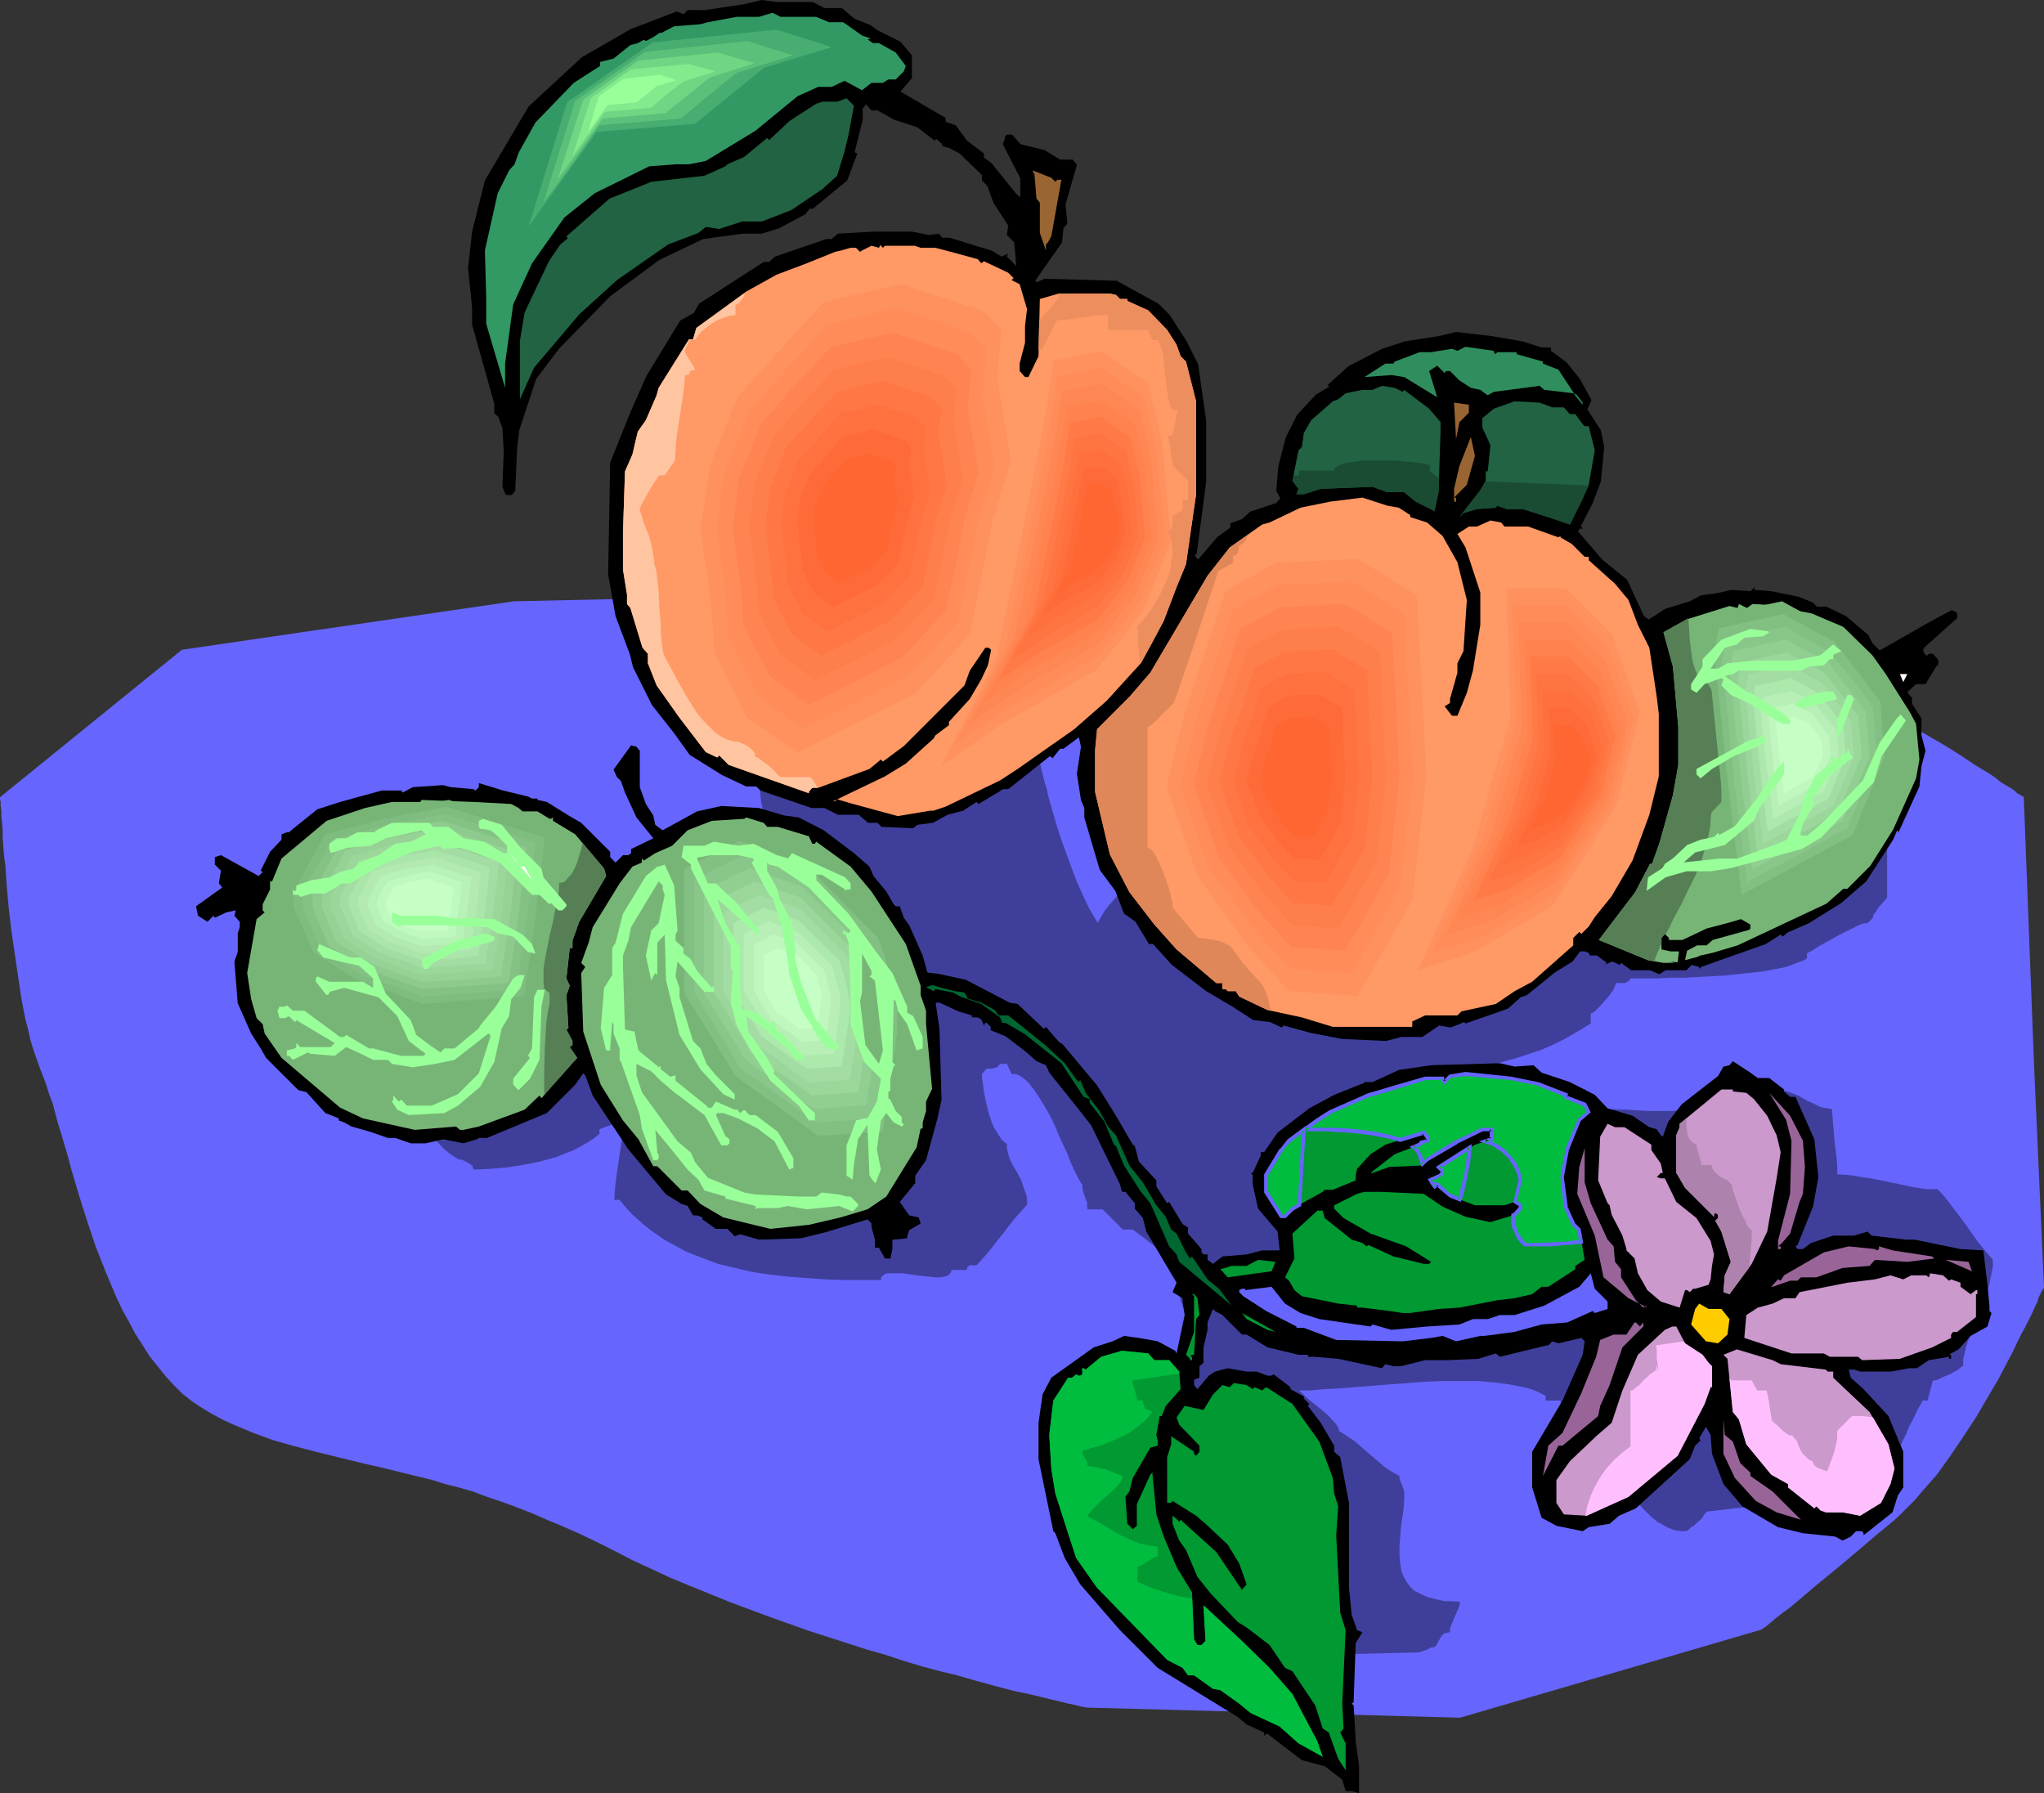 <?xml version="1.0" encoding="UTF-8" standalone="no"?>
<svg
   version="1.0"
   width="129.766mm"
   height="113.839mm"
   id="svg148"
   sodipodi:docname="Peaches 07.wmf"
   xmlns:inkscape="http://www.inkscape.org/namespaces/inkscape"
   xmlns:sodipodi="http://sodipodi.sourceforge.net/DTD/sodipodi-0.dtd"
   xmlns="http://www.w3.org/2000/svg"
   xmlns:svg="http://www.w3.org/2000/svg">
  <rect width="100%" height="100%" fill="#333333" stroke="none"/>
  <sodipodi:namedview
     id="namedview148"
     pagecolor="#ffffff"
     bordercolor="#000000"
     borderopacity="0.25"
     inkscape:showpageshadow="2"
     inkscape:pageopacity="0.0"
     inkscape:pagecheckerboard="0"
     inkscape:deskcolor="#d1d1d1"
     inkscape:document-units="mm" />
  <defs
     id="defs1">
    <pattern
       id="WMFhbasepattern"
       patternUnits="userSpaceOnUse"
       width="6"
       height="6"
       x="0"
       y="0" />
  </defs>
  <path
     style="fill:#6666ff;fill-opacity:1;fill-rule:evenodd;stroke:none"
     d="M 234.32,141.857 123.301,144.281 43.632,155.914 0,191.297 v 0.485 l 0.162,0.646 v 0.969 l 0.162,1.131 v 1.454 l 0.162,1.454 0.162,1.777 v 1.939 l 0.162,2.1 0.162,2.1 0.323,2.424 0.162,2.424 0.162,2.424 0.485,5.332 0.646,5.493 0.808,5.493 0.808,5.493 0.808,5.332 0.485,2.585 0.485,2.424 0.646,2.424 0.485,2.262 0.646,2.1 0.646,1.939 0.646,1.777 0.646,1.777 0.646,1.616 0.646,1.777 0.646,2.1 0.808,2.1 0.646,2.424 0.646,2.424 0.808,2.585 0.808,2.747 0.808,2.747 0.808,3.07 1.778,5.978 1.939,6.14 2.101,6.301 2.424,6.14 2.586,6.14 1.454,3.07 1.616,2.908 1.454,2.747 1.778,2.747 1.616,2.585 1.939,2.424 1.939,2.424 1.939,2.1 2.101,2.1 2.262,1.777 2.424,1.616 2.424,1.454 2.424,1.293 2.424,1.131 5.01,2.1 4.848,1.777 5.171,1.454 5.01,1.293 5.171,1.293 5.333,1.293 2.747,0.646 2.909,0.646 5.818,1.454 5.979,1.454 3.07,0.969 3.232,0.808 3.394,0.969 3.394,1.293 3.394,1.131 3.555,1.293 3.717,1.454 3.717,1.616 3.878,1.616 4.04,1.777 4.04,1.939 4.202,2.1 4.363,2.262 4.525,2.1 4.525,2.1 4.686,1.939 9.534,3.878 9.534,3.555 9.534,3.393 9.534,3.07 4.525,1.454 4.525,1.293 4.363,1.454 4.363,1.293 4.202,1.131 4.04,0.969 3.878,1.131 3.555,0.969 3.555,0.969 3.232,0.808 3.07,0.646 2.747,0.646 2.586,0.646 2.101,0.485 1.939,0.485 1.616,0.323 1.293,0.323 0.485,0.162 h 0.485 l 0.323,0.162 h 0.323 v 0 h 0.162 l 89.365,2.424 72.397,-21.166 0.162,-0.162 0.485,-0.323 0.646,-0.485 0.97,-0.808 1.131,-0.969 1.454,-1.131 1.778,-1.293 1.939,-1.616 2.101,-1.777 2.262,-1.939 2.586,-2.1 2.747,-2.262 3.07,-2.585 3.07,-2.585 3.394,-2.908 3.555,-2.908 1.778,-1.616 1.778,-1.777 1.778,-1.777 1.778,-2.1 3.555,-4.039 3.232,-4.524 3.07,-4.524 3.07,-4.686 2.747,-4.685 2.747,-4.685 2.262,-4.362 1.131,-2.1 0.97,-2.1 0.97,-1.939 0.97,-1.777 0.808,-1.616 0.808,-1.616 0.646,-1.454 0.646,-1.293 0.323,-1.131 0.485,-0.969 0.323,-0.646 0.323,-0.485 0.162,-0.323 v -0.162 l -2.424,-54.126 -2.424,-63.335 -0.162,-0.162 -0.323,-0.162 -0.485,-0.323 -0.646,-0.323 -0.646,-0.646 -0.97,-0.646 -1.131,-0.646 -1.293,-0.808 -1.131,-0.969 -1.454,-0.969 -1.616,-0.969 -1.616,-0.969 -3.394,-2.262 -3.555,-2.262 -7.757,-4.524 -3.717,-2.262 -3.717,-2.1 -3.555,-1.616 -1.778,-0.808 -1.616,-0.808 -1.454,-0.485 -1.293,-0.485 -1.293,-0.485 -1.293,-0.323 -0.646,-0.162 h -0.646 l -0.97,-0.162 -0.97,-0.162 -0.97,-0.162 -1.131,-0.162 -1.293,-0.323 -1.454,-0.162 -2.909,-0.323 -3.232,-0.485 -3.717,-0.485 -3.717,-0.646 -4.202,-0.485 -4.202,-0.485 -4.363,-0.646 -4.525,-0.485 -9.373,-1.293 -9.373,-1.131 -9.373,-1.293 -4.525,-0.646 -4.363,-0.485 -4.202,-0.485 -4.04,-0.485 -3.717,-0.646 -3.555,-0.323 -3.232,-0.485 -2.909,-0.323 -1.293,-0.162 -1.293,-0.162 -1.131,-0.162 -0.97,-0.162 h -0.97 l -0.808,-0.162 -0.646,-0.162 h -0.646 -0.485 -0.323 l -0.162,-0.162 v 0 l -74.821,-4.685 z"
     id="path1" />
  <path
     style="fill:#3f3f9b;fill-opacity:1;fill-rule:evenodd;stroke:none"
     d="m 374.427,263.68 0.485,0.162 h 0.646 l 1.293,0.646 1.293,0.808 1.131,0.808 h 5.656 l 5.494,0.162 5.333,0.323 h 5.171 l 5.01,-0.323 2.586,-0.323 2.586,-0.323 2.586,-0.485 2.586,-0.646 2.586,-0.969 2.747,-0.969 1.454,-0.646 1.454,-0.162 1.293,-0.162 h 1.293 l 1.131,0.162 1.131,0.323 2.101,0.808 1.939,1.131 2.101,0.969 0.97,0.485 0.97,0.323 1.131,0.162 0.97,0.162 0.162,1.939 0.162,1.939 0.323,3.878 0.485,4.039 0.162,2.1 v 1.777 l 2.747,0.162 3.07,0.485 3.07,0.485 6.302,1.293 3.07,0.646 3.07,0.485 h 2.747 l 1.778,1.939 1.616,2.1 3.394,4.524 3.07,4.362 1.778,2.1 1.616,1.939 v 1.616 l -0.323,1.616 -0.323,1.616 -0.323,1.616 -1.131,3.393 -1.454,3.231 -1.293,3.231 -1.131,3.231 -0.485,1.454 -0.323,1.454 -0.323,1.454 v 1.454 l -0.646,0.485 -0.808,0.646 -2.101,1.131 -1.293,0.485 -0.97,0.485 -0.808,0.323 h -0.323 -0.323 l -1.293,4.847 h -1.131 l -1.293,2.262 -0.97,2.1 -0.97,1.777 -0.808,1.939 -0.808,1.616 -0.646,1.616 -0.808,1.454 -0.808,1.454 -0.97,1.293 -0.97,1.293 -1.131,1.131 -1.454,1.131 -1.778,0.969 -1.939,1.131 -2.424,0.969 -1.293,0.323 -1.454,0.485 v 0 l -31.35,3.716 -0.646,0.808 -0.485,0.808 -1.293,1.131 -0.646,0.646 -0.646,0.323 -0.646,0.646 -0.485,0.323 h -1.293 l -1.131,-0.162 -1.131,-0.323 -1.131,-0.485 -1.131,-0.646 -0.97,-0.485 -1.939,-1.616 -1.778,-1.777 -1.778,-2.1 -1.616,-2.1 -1.454,-2.262 -1.293,-2.262 -1.293,-2.262 -1.131,-1.939 -1.131,-1.777 -1.131,-1.616 -0.485,-0.646 -0.485,-0.485 -0.485,-0.485 -0.485,-0.323 -0.485,-0.162 -0.485,-0.162 v -1.293 -1.131 h -0.162 l -0.485,-0.162 -0.808,-0.323 -0.97,-0.646 -0.97,-0.808 -0.97,-0.808 -0.808,-0.808 -0.646,-0.646 -0.162,-0.323 v -0.323 h -3.555 v -1.131 l -1.293,-0.646 -1.293,-0.646 -1.454,-0.485 -1.454,-0.323 -1.616,-0.323 -1.616,-0.323 -3.717,-0.485 -3.717,-0.323 h -4.04 -4.363 l -4.202,0.162 -8.565,0.646 -4.202,0.323 -4.04,0.323 -3.878,0.323 -3.555,0.162 -1.778,0.162 -1.616,0.162 h -1.454 -1.293 l 0.485,0.485 0.485,0.485 1.454,1.293 1.616,1.293 0.808,0.646 0.808,0.646 1.454,1.293 1.293,1.454 0.485,0.485 0.323,0.646 0.323,0.485 v 0.485 l 1.778,1.131 1.939,1.293 3.555,3.07 3.555,3.07 1.939,1.293 1.778,0.969 v 0.646 l 0.162,0.485 0.485,1.131 0.162,0.485 0.162,0.485 0.162,0.323 v 0.162 2.1 l -0.162,2.1 -0.646,4.524 -0.162,2.262 -0.162,2.1 v 2.1 l 0.162,2.1 0.323,1.939 0.323,0.808 0.485,0.969 0.485,0.808 0.485,0.646 0.646,0.808 0.808,0.646 0.97,0.485 0.97,0.485 1.131,0.485 1.293,0.323 1.293,0.323 1.616,0.323 h 1.616 l 1.939,0.162 -0.162,0.808 -0.323,0.969 -0.808,1.777 -0.808,1.939 -0.323,0.808 v 0.969 l -0.808,0.162 -0.646,0.162 -0.485,0.485 -0.323,0.485 -0.646,1.131 -0.323,0.646 -0.485,0.485 -0.97,0.162 -0.808,0.485 -0.97,0.323 -0.97,0.323 -45.733,1.131 -0.646,-0.485 -0.97,-0.646 -0.97,-0.485 -1.293,-0.646 -1.454,-0.485 -1.454,-0.485 -1.454,-0.162 -1.454,-0.162 -0.808,-1.131 -0.808,-0.969 -1.131,-0.969 -1.131,-0.808 -2.586,-1.616 -2.586,-1.454 -2.747,-1.616 -1.293,-0.969 -1.293,-1.131 -1.131,-0.969 -0.97,-1.293 -0.97,-1.293 -0.646,-1.616 -0.97,-2.262 -0.646,-2.1 -0.485,-2.262 -0.323,-2.1 v -2.1 -2.1 l 0.323,-2.262 0.323,-1.939 0.485,-2.1 0.646,-2.1 0.646,-1.939 0.97,-1.939 1.778,-4.039 2.101,-3.878 4.686,-7.432 2.101,-3.878 2.101,-3.555 1.778,-3.716 0.808,-1.777 0.485,-1.939 0.646,-1.777 0.323,-1.777 0.323,-1.777 v -1.939 h -0.323 l -0.162,-0.323 -0.323,-0.646 -0.323,-0.646 -0.323,-0.969 -0.323,-0.969 -0.485,-2.1 -0.485,-2.262 -0.485,-2.1 -0.162,-1.131 -0.162,-0.808 -0.162,-0.646 v -0.646 0 l -9.534,-7.271 h -1.293 -1.131 l -4.848,-4.847 h -3.555 v 0.162 l -0.162,-0.808 v -0.969 l -0.485,-1.293 -0.485,-1.454 -0.162,-0.808 v -0.808 l -0.323,-0.323 -0.162,-0.323 -0.323,-0.485 -0.323,-0.646 -0.808,-1.616 -0.808,-1.777 -0.808,-2.1 -0.97,-2.1 -1.131,-2.424 -0.97,-2.424 -1.131,-2.262 -1.293,-2.262 -1.293,-2.1 -1.293,-1.939 -1.293,-1.616 -0.646,-0.646 -0.646,-0.485 -0.646,-0.485 -0.646,-0.323 -0.646,-0.162 h -0.808 l -1.131,-2.424 h -1.293 -0.323 l -0.162,0.162 -0.162,0.162 -0.162,0.323 -0.323,0.162 -0.485,0.162 -0.808,0.162 h -0.485 -0.646 l -1.131,1.293 v 0.969 l 0.162,0.969 0.323,2.424 0.485,2.424 0.646,2.585 0.808,2.424 0.485,1.131 0.646,0.969 0.485,0.808 0.646,0.969 0.646,0.646 0.646,0.485 v 0.969 l 0.162,0.808 0.485,1.777 0.808,1.616 0.97,1.616 0.97,1.777 0.646,1.939 0.646,1.777 0.162,1.131 v 1.131 l -1.293,1.454 -1.454,1.616 -1.454,1.777 -1.454,1.939 -3.07,3.878 -1.616,1.939 -1.778,1.939 h -0.97 -0.646 l -0.646,0.485 v 0.323 l -0.162,0.323 h -3.555 l -0.162,0.485 -0.162,0.323 -0.485,0.485 -0.808,0.323 -1.131,0.162 h -1.131 l -1.616,-0.162 -3.07,-0.323 -3.07,-0.485 h -1.454 -1.293 -1.131 l -0.808,0.323 -0.162,0.323 -0.323,0.162 -0.162,0.323 v 0.485 h -9.05 l -4.525,-0.162 -4.363,-0.323 -4.363,-0.323 -4.363,-0.485 -4.202,-0.646 -4.202,-0.969 -4.04,-0.969 -3.878,-1.454 -3.717,-1.454 -3.555,-1.939 -1.778,-0.969 -1.616,-1.131 -1.616,-1.131 -1.616,-1.293 -1.454,-1.293 -1.616,-1.454 -1.454,-1.616 -1.293,-1.616 h -1.293 l 0.162,-2.747 0.323,-2.747 0.808,-5.493 0.808,-5.493 0.323,-2.585 0.162,-2.747 -1.293,2.424 -1.293,1.131 -3.555,1.293 v 1.131 l -1.454,1.131 -1.454,0.969 -1.778,0.969 -1.778,0.969 -1.778,0.646 -1.939,0.808 -4.04,1.131 -4.04,0.808 -4.202,0.646 -3.878,0.323 -3.878,0.162 -0.162,-0.485 -0.162,-0.485 -0.485,-0.323 -0.485,-0.323 -1.293,-0.646 -0.485,-0.162 h -0.485 l -1.778,-1.131 -1.454,-1.131 -1.293,-1.293 -1.293,-1.454 -1.293,-1.454 -1.131,-1.616 -0.97,-1.616 -0.808,-1.777 -0.646,-1.777 -0.808,-1.777 -0.485,-1.939 -0.485,-2.1 -0.485,-1.939 -0.323,-1.939 -0.162,-4.201 v -4.201 l 0.162,-4.201 0.646,-4.201 0.808,-4.039 1.131,-3.878 1.293,-3.716 1.454,-3.393 0.808,-1.616 0.97,-1.616 1.293,-1.131 1.778,-0.969 1.778,-0.808 1.778,-0.969 1.939,-0.646 3.878,-1.293 4.202,-0.969 4.202,-0.808 4.363,-0.646 4.525,-0.323 4.525,-0.323 h 4.363 4.686 l 8.888,0.162 4.363,0.162 h 4.202 l 2.101,0.162 h 2.101 3.878 v 0 l 0.162,-0.162 0.323,-0.162 0.485,-0.162 0.97,-0.646 1.293,-0.646 1.131,-0.646 1.293,-0.646 0.97,-0.323 0.323,-0.162 h 0.162 l 0.162,-1.131 0.485,-1.131 0.646,-1.293 0.646,-1.293 0.646,-1.454 0.485,-1.293 0.485,-1.131 0.162,-0.969 v -1.293 l -0.323,-1.777 -0.323,-1.616 -0.323,-1.454 -0.162,-1.616 -0.162,-2.747 0.162,-1.293 v -1.293 l 0.485,-2.262 0.808,-2.1 0.97,-1.777 1.131,-1.616 1.454,-1.616 1.616,-1.616 1.778,-1.454 1.939,-1.293 2.101,-1.454 2.262,-1.293 1.131,-0.808 1.131,-0.646 2.424,-1.616 v -1.131 l 4.04,-0.162 3.717,-0.162 3.394,-0.162 3.232,-0.162 3.07,-0.162 h 2.747 l 2.909,0.162 2.586,0.323 2.586,0.485 2.424,0.969 1.293,0.485 1.293,0.808 1.131,0.646 1.293,0.969 1.131,0.969 1.293,1.131 1.293,1.293 1.293,1.293 1.293,1.454 1.293,1.777 1.293,1.777 1.293,1.939 h 1.293 l 0.162,0.969 0.323,1.131 0.323,1.131 0.323,1.293 0.646,2.747 0.485,1.454 0.323,1.616 0.97,3.393 0.97,3.393 1.131,3.555 1.293,3.555 1.293,3.555 1.293,3.393 1.454,3.231 1.454,3.07 1.616,2.747 0.808,1.131 0.808,1.131 0.97,0.969 0.808,0.969 0.97,0.808 0.808,0.646 66.418,30.052 2.586,1.293 2.909,1.131 3.07,1.293 3.232,1.293 3.394,1.131 3.394,1.293 7.11,2.1 7.272,2.1 3.717,0.808 3.394,0.808 3.555,0.485 3.394,0.485 3.07,0.162 3.07,0.162 h -0.323 l -0.485,-0.323 -0.646,-0.323 -0.485,-0.485 -1.131,-1.131 -1.939,-2.747 -0.485,-0.646 -0.485,-0.485 -0.323,-0.323 -0.323,-0.485 -0.323,-0.162 -0.323,-0.162 v -1.131 -1.293 l -0.323,0.162 h -0.646 l -0.485,0.323 -0.646,0.323 -0.646,0.323 -0.97,0.485 -0.97,0.323 z"
     id="path2" />
  <path
     style="fill:#3f3f9b;fill-opacity:1;fill-rule:evenodd;stroke:none"
     d="m 443.268,205.839 0.162,-0.969 0.162,-1.131 0.485,-0.969 0.485,-1.131 0.646,-1.131 0.646,-1.131 0.485,-1.131 0.646,-0.969 -0.485,0.162 -0.485,0.162 -0.808,0.485 -0.646,0.808 -0.162,0.485 v 0.323 h -10.342 l -10.504,-0.485 -10.342,-0.485 -10.342,-0.646 -20.685,-1.454 -10.342,-0.485 -10.181,-0.485 -10.342,-0.162 -10.181,0.162 -5.01,0.323 -5.01,0.323 -5.171,0.323 -5.01,0.646 -5.01,0.646 -5.01,0.808 -4.848,0.969 -5.01,1.131 -5.01,1.293 -4.848,1.454 -4.848,1.616 -5.01,1.777 -1.939,0.808 -1.778,0.646 -1.778,0.808 -1.778,0.969 -1.454,0.969 -1.454,0.969 -1.454,1.131 -1.293,1.293 -1.131,1.293 -1.131,1.293 -1.131,1.454 -0.97,1.616 -0.808,1.616 -0.808,1.777 -0.808,1.939 -0.646,1.939 -0.162,0.808 -0.162,0.646 0.162,1.777 0.323,1.616 0.485,1.777 0.646,1.777 0.485,1.777 0.485,1.616 v 1.454 l 0.646,0.162 h 0.485 l 1.131,0.646 1.293,0.808 2.909,1.777 1.616,0.646 1.454,0.646 0.646,0.162 h 0.808 l 0.162,0.485 0.162,0.646 0.485,0.646 0.485,0.646 1.293,1.293 0.485,0.646 0.485,0.485 h 0.97 l 0.808,0.162 0.808,0.323 0.808,0.323 0.485,0.323 0.646,0.323 0.162,0.485 0.162,0.485 6.949,0.162 6.787,0.323 6.626,0.646 6.464,0.646 6.464,0.646 6.302,0.646 6.141,0.485 5.979,0.485 6.141,0.162 5.979,-0.162 2.909,-0.162 2.909,-0.323 2.909,-0.485 3.07,-0.485 2.909,-0.808 2.909,-0.808 2.909,-0.969 2.909,-0.969 2.909,-1.293 2.909,-1.454 3.07,-1.777 2.909,-1.777 v -1.131 -1.293 h 0.162 l 0.323,-0.162 0.485,-0.323 0.485,-0.485 0.97,-0.969 0.97,-1.131 1.131,-1.293 0.808,-1.131 0.323,-0.646 0.162,-0.485 0.162,-0.323 v -0.323 h 1.131 1.131 l 0.485,-0.323 0.485,-0.162 0.162,-0.323 0.162,-0.323 h 6.949 l 2.747,-0.162 h 3.07 l 3.07,-0.162 6.302,-0.323 3.232,-0.323 3.07,-0.323 2.909,-0.323 2.747,-0.485 2.586,-0.485 2.101,-0.646 1.131,-0.485 0.97,-0.323 0.808,-0.323 0.646,-0.485 v -1.131 l 0.485,-0.323 0.808,-0.323 0.646,-0.485 0.97,-0.646 2.101,-1.131 2.262,-1.293 2.262,-1.131 1.939,-0.969 0.97,-0.485 0.808,-0.323 0.646,-0.162 h 0.646 l 1.293,-1.293 v -0.485 l 0.323,-0.485 0.485,-0.646 0.485,-0.808 1.131,-1.293 0.485,-0.485 0.485,-0.646 v -11.956 l -2.262,-1.131 v -1.293 l -0.323,-0.162 h -0.323 l -1.131,-0.485 -1.131,-0.646 -2.747,-1.131 -1.131,-0.646 -1.131,-0.485 h -0.323 l -0.323,-0.162 0.162,1.293 0.162,1.293 0.323,2.1 0.485,2.1 0.162,1.777 0.808,0.162 0.323,0.162 h 0.162 v 0.162 h -0.162 l -0.323,-0.162 -0.485,-0.162 z"
     id="path3" />
  <path
     style="fill:#000000;fill-opacity:1;fill-rule:evenodd;stroke:none"
     d="m 195.051,0.485 2.747,1.454 h 4.202 l 3.07,2.585 3.717,1.454 1.778,1.293 5.494,2.747 2.747,3.231 v 5.493 l -2.747,3.231 10.827,6.301 v 0.969 l 2.424,0.808 2.747,3.716 4.04,3.07 v 0.969 l 1.778,1.293 5.979,7.432 0.97,0.808 v -4.524 l -4.202,-8.24 0.485,-1.293 v -0.485 l 0.485,-0.485 h 1.293 l 1.939,2.262 5.818,1.454 3.717,2.262 h 3.07 l 0.97,1.293 -2.747,9.533 0.485,4.524 -0.97,1.131 -0.323,3.393 -6.464,9.209 0.485,0.323 1.778,-0.808 h 0.485 l 16.806,0.485 10.019,5.493 2.747,2.747 4.04,6.301 2.747,5.493 1.939,13.572 v 14.541 l -2.262,17.288 -0.485,0.485 0.808,0.969 4.686,-5.493 2.747,-1.939 0.323,-0.323 v -0.969 l 2.747,-0.969 1.939,-1.777 6.302,-2.1 0.97,-1.131 -0.97,-1.777 0.485,-5.816 1.778,-6.947 2.747,-5.493 4.525,-4.847 3.232,-1.939 -0.485,-0.323 5.01,-4.524 8.08,-4.201 5.494,-1.777 8.242,-1.293 4.04,-0.969 8.403,0.969 7.595,1.293 4.525,1.454 h 2.262 v 0.808 l 3.717,2.747 3.232,4.039 2.747,5.009 -0.97,2.262 3.232,5.009 0.808,4.039 -0.808,8.24 -1.939,5.17 -2.747,5.332 v 0.485 l 0.485,0.323 h -0.808 l -0.485,0.646 5.818,6.786 5.979,4.847 4.04,8.725 1.131,0.808 4.04,-2.585 5.818,-1.777 2.747,-1.454 3.717,-0.485 3.555,-0.808 4.525,0.323 0.97,-0.969 v 0.646 l 4.04,0.323 6.464,1.293 3.555,1.454 0.97,0.969 h 2.262 l 4.686,2.262 5.333,4.524 0.97,1.939 1.778,1.777 11.312,-6.463 5.979,-3.231 1.293,0.646 v 1.293 l -7.595,6.786 -0.485,0.485 v 0.969 l 0.808,0.808 0.485,-0.485 h 0.97 l 1.293,1.454 v 1.293 h -0.323 l -2.747,4.524 h -2.262 l -1.939,1.777 v 0.485 l 0.97,0.969 0.323,-0.485 -0.323,0.485 v 1.454 l 2.262,3.555 v 4.039 l 0.97,3.716 -0.97,3.716 -0.485,4.847 -5.01,10.987 -0.323,-0.485 -0.97,2.262 -6.464,10.017 -5.979,5.17 -7.757,4.847 -5.171,2.262 -1.131,0.969 -0.485,-0.485 -3.07,1.939 -0.485,0.323 -15.514,5.493 -0.485,0.485 v -0.485 l -1.778,-0.485 -1.293,1.293 h -5.01 l -1.454,0.969 -2.262,-0.969 h -4.525 l -2.424,-1.777 -0.323,0.485 -1.778,-0.808 -1.939,0.808 0.646,-0.485 -2.424,-1.777 h -1.778 v -0.485 l -0.97,-0.485 h -1.293 l -1.778,2.424 -4.202,2.585 -6.787,5.493 -1.454,0.485 -3.07,2.747 -10.181,3.555 -0.323,-0.323 -3.232,1.293 -2.747,-0.485 -4.04,2.747 h -5.01 l -3.717,0.969 -10.504,-0.485 -7.595,-1.454 -6.464,-1.777 -0.485,0.485 -2.747,-1.293 -4.04,-0.485 -5.01,-3.231 -6.302,-3.716 -8.242,-6.301 -4.525,-5.009 h -0.97 l -3.232,-5.332 -1.293,-0.969 -1.454,-0.969 -2.101,-5.493 -3.717,-5.009 -3.717,-12.602 v -2.262 l -0.808,-1.939 -0.97,-6.301 0.97,-6.463 -0.485,-2.262 -3.717,2.747 h -0.808 l -1.778,2.262 -0.646,-0.485 -2.262,1.777 -7.757,6.14 h -1.293 l -0.97,0.646 -4.848,2.908 -0.485,-0.485 -3.232,2.1 -3.717,0.969 -3.555,1.939 -3.717,0.485 -0.97,0.808 -7.595,-0.323 -0.97,-0.969 h -2.262 l -2.262,-1.939 h -5.01 l -3.232,-1.616 h -3.07 l -12.282,-4.201 -0.97,-0.969 h -2.424 l -5.818,-2.747 -7.757,-4.847 -3.717,-5.17 -5.333,-6.786 -4.525,-9.048 -0.808,-3.231 -3.394,-9.048 -1.778,-10.017 0.485,-26.82 5.01,-12.441 3.717,-8.402 8.08,-13.249 3.232,-1.777 1.293,-2.262 15.514,-10.017 h 1.293 l 1.454,-1.293 12.282,-4.201 h 1.293 l 1.454,-1.293 8.565,-0.485 h 9.211 l 4.04,0.808 2.424,-0.323 0.808,0.969 h 1.778 l 7.272,2.262 2.747,0.808 2.424,1.454 1.616,-0.646 -0.323,0.646 2.262,2.262 -0.485,-5.655 -1.778,-1.777 0.323,-2.262 -3.555,-5.493 -1.454,-4.039 -1.293,-1.293 V 42.008 l -5.333,-5.17 -2.424,-1.293 -1.778,-0.485 V 34.576 l -1.454,-1.293 -0.323,0.485 -4.202,-3.231 -5.494,-1.777 -4.04,-2.262 h -1.454 l -1.293,-1.454 -0.808,0.969 v 2.747 l -1.939,7.755 0.646,0.323 -2.424,6.463 -8.242,6.786 h -0.808 l -0.97,1.293 -6.302,3.393 -4.202,1.293 h -4.525 l -9.534,1.293 -10.504,5.009 -11.797,8.725 -12.282,12.602 -5.494,7.271 -4.04,12.279 -0.485,4.039 -0.485,10.502 -0.808,0.969 h -1.454 l -0.808,-1.939 0.323,-8.563 -0.323,-5.493 -0.97,-2.747 -0.97,-0.808 v -2.262 l -5.333,-19.065 v -4.039 l -0.97,-9.533 0.97,-8.725 3.07,-12.279 10.504,-17.773 12.766,-11.795 11.797,-6.786 10.989,-4.201 1.616,0.646 0.97,-0.969 h 4.202 L 178.729,0.969 182.769,0 l 3.717,0.485 z"
     id="path4" />
  <path
     style="fill:#329965;fill-opacity:1;fill-rule:evenodd;stroke:none"
     d="m 195.859,4.039 3.07,1.293 h 3.394 l 7.11,5.009 h 1.454 l 4.04,2.262 2.424,3.231 -0.485,1.293 -1.939,1.939 h -1.778 l -1.293,0.808 h -2.747 l -2.262,1.777 -4.202,-2.262 -3.07,1.454 h -3.232 l -5.01,2.262 -10.019,8.24 -11.958,7.271 -4.04,0.808 h -3.232 l -6.302,0.485 -13.09,6.463 -7.272,5.816 -7.757,10.987 -4.525,9.856 -1.939,14.218 v 5.816 L 116.675,77.715 v -5.978 l -0.323,-11.633 3.07,-13.733 2.747,-5.493 1.293,-1.454 0.97,-2.747 4.04,-7.271 9.211,-9.533 6.302,-4.039 v -0.969 l 3.232,-0.808 4.04,-3.231 1.778,-0.485 1.454,-0.808 0.485,0.323 6.787,-3.555 6.302,-0.485 1.778,-0.485 6.949,-1.293 h 5.333 l 3.232,-0.969 1.939,0.969 z"
     id="path5" />
  <path
     style="fill:#216342;fill-opacity:1;fill-rule:evenodd;stroke:none"
     d="m 203.616,32.314 -0.97,4.039 -1.778,5.816 -3.555,3.231 -7.434,5.009 -7.11,2.747 H 178.083 l -5.494,1.777 -3.232,-0.485 -1.778,1.454 -7.272,2.747 -12.282,8.563 -9.05,8.24 -10.827,12.764 -3.394,7.594 V 81.754 l 1.131,-6.786 5.818,-12.279 2.747,-4.039 1.778,-1.454 -0.323,-0.485 10.342,-9.048 10.019,-4.039 12.766,-1.454 5.01,-2.262 0.485,-0.485 4.04,-1.777 5.494,-4.524 0.485,0.485 4.848,-4.524 1.939,-1.293 4.525,-2.908 1.454,-0.485 h 3.555 l 2.262,-0.808 1.778,1.777 z"
     id="path6" />
  <path
     style="fill:#996532;fill-opacity:1;fill-rule:evenodd;stroke:none"
     d="m 253.227,43.624 0.485,-0.485 h 0.97 l -2.424,13.572 -0.808,1.454 -0.485,0.485 v 1.454 l -1.454,-4.201 v -7.271 l -0.808,-0.969 -0.485,-5.816 -0.485,-0.969 4.525,1.777 z"
     id="path7" />
  <path
     style="fill:#ffffff;fill-opacity:1;fill-rule:evenodd;stroke:none"
     d="m 244.985,53.156 0.97,1.777 z"
     id="path8" />
  <path
     style="fill:#ff9966;fill-opacity:1;fill-rule:evenodd;stroke:none"
     d="m 211.857,59.457 0.485,-0.485 h 7.11 l 1.454,0.485 h 3.555 l 5.494,1.454 4.686,1.293 0.808,0.969 0.646,-0.485 5.818,2.747 1.293,1.293 -0.485,0.485 1.939,0.969 1.778,5.978 -0.485,4.039 v 4.039 l -1.293,5.009 v 1.777 l 1.293,1.454 h 0.808 l 2.424,-5.009 0.323,-13.733 4.525,-1.293 h 12.282 l 1.454,0.323 0.97,0.969 h 1.778 v 0.485 l 5.01,2.262 4.525,4.685 2.262,3.555 0.97,2.747 1.293,1.293 2.424,9.533 v 22.296 l -2.424,16.803 -2.262,5.493 -3.07,8.078 -2.747,5.17 -2.747,5.009 -8.242,9.048 -7.757,6.786 -13.574,9.533 -4.202,2.747 -13.09,6.301 -2.909,0.969 h -0.808 l -7.757,1.293 -11.312,-3.07 -3.232,-0.969 -0.485,0.485 h -0.485 l 12.443,-5.978 5.01,-3.07 6.626,-5.978 0.485,-0.808 3.232,-2.424 v -0.808 l 5.01,-5.493 2.747,-4.685 2.747,-5.816 v -0.969 l -0.97,-0.808 h -0.808 l -3.717,5.493 -1.293,3.555 -14.544,14.541 -5.01,3.716 -0.485,-0.485 -2.747,2.262 -12.282,4.524 h -1.454 l -0.808,0.969 v 0.323 l -19.23,-6.786 -2.262,-2.262 -0.485,0.485 -2.747,-1.293 -6.302,-8.24 -5.494,-7.755 -2.101,-5.332 v -2.262 l -1.293,-1.454 -2.909,-9.533 -0.808,-0.969 v -2.262 l -0.97,-5.978 v -9.048 l 0.485,-14.541 1.778,-4.039 1.293,-5.493 1.939,-2.747 2.586,-5.978 0.485,-1.777 7.272,-11.633 h 0.97 l 0.808,-2.747 11.958,-8.725 7.272,-4.039 7.272,-2.747 6.787,-2.747 1.454,-0.323 2.262,-0.646 h 1.293 l 0.97,0.969 0.485,-0.323 2.262,-1.131 1.778,0.485 0.485,-0.808 v 0.323 z"
     id="path9" />
  <path
     style="fill:#308e5e;fill-opacity:1;fill-rule:evenodd;stroke:none"
     d="m 358.428,84.5 0.485,0.485 0.323,-0.485 h 4.686 v 0.485 l 6.302,1.777 v 0.485 l 3.717,1.454 4.04,6.14 v -0.485 l 1.778,2.262 v 0.485 l -2.262,-2.747 -6.949,-0.808 -1.131,-0.969 -10.989,1.454 -1.454,0.808 -1.778,-1.293 -2.262,-0.485 -2.747,-1.777 -2.262,-2.262 h -0.97 l -0.323,0.485 -1.778,-1.777 -1.939,1.293 1.939,6.301 -7.918,-4.847 -3.07,-0.485 -6.464,0.485 5.01,-3.231 h 1.939 l 0.323,-0.485 5.979,-2.262 h 2.747 l 5.01,-0.808 1.293,0.485 1.939,-0.969 6.787,0.969 z"
     id="path10" />
  <path
     style="fill:#216342;fill-opacity:1;fill-rule:evenodd;stroke:none"
     d="m 336.612,94.033 0.323,-0.485 5.979,4.524 2.747,3.231 v 2.262 l -0.485,14.541 -0.97,4.524 -4.525,-2.262 -2.747,-2.262 h -4.04 l -3.555,-1.293 -12.443,0.485 -4.04,1.293 h -1.778 l 0.485,-1.293 -1.454,-1.939 1.454,-7.271 0.808,-0.808 0.485,-3.393 1.778,-3.07 5.171,-4.524 1.293,-0.485 1.778,-1.454 4.04,-0.808 h 2.424 l 2.262,-0.969 3.07,0.485 z"
     id="path11" />
  <path
     style="fill:#216342;fill-opacity:1;fill-rule:evenodd;stroke:none"
     d="m 372.488,97.749 h 2.747 l 1.454,1.616 h 1.293 l 1.778,2.424 0.485,0.485 h 0.97 l 1.454,5.816 -1.454,8.24 -1.778,4.039 -2.747,5.493 -4.202,-1.454 -7.11,-2.262 h -3.878 l -2.262,-0.808 -0.323,0.485 -4.525,0.323 -3.232,0.969 -0.97,0.969 5.01,-6.463 1.293,-2.262 v -2.262 h 0.485 l 0.646,-6.301 -1.939,-4.201 v -2.262 l 2.747,-2.262 5.01,-1.777 5.979,0.323 z"
     id="path12" />
  <path
     style="fill:#996532;fill-opacity:1;fill-rule:evenodd;stroke:none"
     d="m 352.449,99.042 -2.262,2.262 -0.808,4.039 -0.485,-8.725 3.555,0.485 z"
     id="path13" />
  <path
     style="fill:#996532;fill-opacity:1;fill-rule:evenodd;stroke:none"
     d="m 351.964,116.329 -3.07,3.07 h 0.485 v 0.969 h -0.485 v -3.07 l 1.293,-5.493 2.747,-6.947 0.97,4.524 z"
     id="path14" />
  <path
     style="fill:#ff9966;fill-opacity:1;fill-rule:evenodd;stroke:none"
     d="m 335.643,121.823 2.747,1.777 v 0.485 l 4.04,1.293 3.717,3.231 3.555,6.301 2.262,9.048 -0.808,12.279 -1.454,2.908 v 2.262 l -1.778,6.301 v 0.969 l -1.293,0.808 1.778,2.262 h 1.293 l 2.262,-5.493 1.454,-5.332 1.778,-10.987 v -7.755 l -3.555,-10.825 -1.939,-3.231 2.747,-1.777 h 1.939 l 3.232,-1.454 2.586,0.485 0.808,0.969 h 5.656 l 7.272,2.585 0.485,-0.323 v 0.323 l 2.747,1.616 3.07,3.07 h 0.97 v 0.808 l 6.302,5.655 3.232,3.878 2.262,5.978 2.747,5.493 1.778,11.795 0.485,4.039 v 15.026 l -2.262,9.209 -4.04,10.987 -5.01,8.563 -4.04,5.009 -1.454,2.262 -1.778,1.777 -0.485,-0.485 -1.454,1.454 v 1.777 l -9.858,8.725 -4.202,2.262 -4.525,3.07 -8.242,1.777 -0.97,0.969 h -7.757 l -3.07,1.454 v 1.293 h -19.069 l -7.434,-2.262 -8.242,-1.777 -6.787,-3.231 -0.808,-1.293 h -1.939 l -0.485,-0.485 h -0.808 v -1.454 h -1.454 l -9.534,-8.078 -5.333,-5.978 -5.979,-7.755 -4.686,-9.048 -3.555,-15.026 v -10.017 l 0.485,-5.009 7.757,-7.755 5.01,-5.816 13.736,-23.266 5.333,-6.786 7.757,-5.493 1.778,-0.485 7.434,-3.555 7.11,-1.454 7.757,-0.969 5.979,1.939 z"
     id="path15" />
  <path
     style="fill:#77b577;fill-opacity:1;fill-rule:evenodd;stroke:none"
     d="m 420.483,144.927 8.242,0.485 0.808,0.808 5.171,0.969 7.595,3.231 6.949,6.786 3.232,4.524 5.818,9.209 1.454,2.747 0.808,8.563 -0.808,4.524 -5.494,12.279 -5.494,8.725 -5.494,5.493 h -0.97 l -4.04,3.555 -21.331,10.017 -5.979,1.777 -2.909,0.646 -1.131,0.485 h -0.162 l -2.424,0.646 0.485,-2.262 2.424,-1.293 h 2.262 l 1.454,-1.293 8.726,-2.424 0.323,-0.323 v -0.969 l -2.262,-1.293 -2.747,0.808 -5.494,1.454 -5.818,2.747 h -3.232 v -0.485 l -0.97,-0.969 -0.808,0.969 v 2.747 l 2.262,0.485 h 1.939 l -0.323,2.585 h -0.646 l -0.485,-0.162 h -0.162 v 0.162 l -0.808,-0.162 h 0.323 0.162 v 0.162 h 0.162 0.323 0.162 v 0.162 h -2.424 l -3.717,-0.646 -11.797,-4.847 8.726,-11.471 3.555,-6.786 h 0.485 l 1.778,-5.009 3.232,-11.471 1.293,-7.271 v -9.048 l -1.293,-14.541 -2.262,-8.24 5.494,-3.07 10.342,-3.231 1.939,0.485 0.323,-0.969 1.939,0.969 z"
     id="path16" />
  <path
     style="fill:#567f56;fill-opacity:1;fill-rule:evenodd;stroke:none"
     d="m 405.131,148.32 0.162,2.585 0.162,2.585 0.323,2.585 0.323,2.424 0.323,1.131 0.323,0.969 0.323,0.808 0.323,0.808 0.485,0.485 0.485,0.485 0.485,0.323 0.646,0.162 0.485,0.646 0.485,0.808 0.485,0.969 0.646,1.131 1.131,2.424 0.97,2.585 0.646,2.585 0.323,1.293 0.162,1.131 0.162,1.293 -0.162,1.131 -0.162,0.969 -0.323,0.969 h -1.293 v 10.825 l -2.424,2.585 -0.162,1.777 -0.162,1.939 -0.808,3.716 -1.131,3.716 -1.454,3.716 -1.778,3.555 -1.778,3.716 -1.939,3.555 -0.808,1.777 -0.97,1.777 -0.162,-0.162 -0.808,0.969 v 1.293 l -0.97,2.262 -0.808,2.1 -1.454,-0.323 -11.797,-4.847 8.726,-11.471 3.555,-6.786 h 0.485 l 1.778,-5.009 3.232,-11.471 1.293,-7.271 v -9.048 l -1.293,-14.541 -2.262,-8.24 5.494,-3.07 z"
     id="path17" />
  <path
     style="fill:#77b577;fill-opacity:1;fill-rule:evenodd;stroke:none"
     d="m 409.494,153.813 1.131,-5.978 16.968,-3.555 13.251,7.271 11.958,15.672 1.293,14.38 -8.403,20.681 -29.088,15.511 -3.555,-28.921 z"
     id="path18" />
  <path
     style="fill:#82bf82;fill-opacity:1;fill-rule:evenodd;stroke:none"
     d="m 411.272,156.237 0.646,-2.747 0.485,-2.747 15.514,-3.393 6.141,3.393 6.141,3.231 10.989,14.38 0.97,13.249 -7.595,18.742 -26.664,14.38 -1.616,-13.087 -1.616,-13.41 z"
     id="path19" />
  <path
     style="fill:#89c689;fill-opacity:1;fill-rule:evenodd;stroke:none"
     d="m 413.211,158.499 0.97,-5.17 14.059,-2.908 5.494,3.07 5.494,3.07 5.171,6.463 5.01,6.463 0.485,6.14 0.485,5.978 -7.11,17.126 -11.958,6.463 -12.12,6.463 -3.07,-24.074 -1.454,-14.541 z"
     id="path20" />
  <path
     style="fill:#91ce91;fill-opacity:1;fill-rule:evenodd;stroke:none"
     d="m 414.988,160.761 0.97,-4.524 6.302,-1.454 6.302,-1.293 5.01,2.747 5.01,2.585 4.525,5.978 4.525,5.816 0.97,10.825 -3.232,7.755 -3.232,7.755 -10.827,5.816 -10.827,5.816 -1.293,-10.825 -1.454,-10.825 z"
     id="path21" />
  <path
     style="fill:#9bd69b;fill-opacity:1;fill-rule:evenodd;stroke:none"
     d="m 416.928,163.023 0.808,-4.039 5.494,-1.293 5.656,-1.131 8.888,4.847 4.04,5.17 4.04,5.17 0.485,4.847 0.323,4.847 -5.656,13.733 -19.23,10.34 -2.424,-19.227 -1.293,-11.633 z"
     id="path22" />
  <path
     style="fill:#a3dda3;fill-opacity:1;fill-rule:evenodd;stroke:none"
     d="m 418.705,165.285 0.808,-3.555 9.858,-2.1 7.757,4.201 6.949,9.048 0.808,8.563 -5.01,11.956 -8.403,4.524 -8.403,4.524 -2.262,-16.803 z"
     id="path23" />
  <path
     style="fill:#ade8ad;fill-opacity:1;fill-rule:evenodd;stroke:none"
     d="m 420.644,167.547 0.323,-1.454 0.162,-1.616 4.363,-0.808 4.202,-0.969 3.394,1.777 3.232,1.939 5.979,7.594 0.323,3.716 0.323,3.716 -4.202,10.179 -3.555,1.939 -3.717,1.939 -7.272,4.039 -0.97,-7.271 -0.808,-7.271 -0.97,-8.725 z"
     id="path24" />
  <path
     style="fill:#b7efb7;fill-opacity:1;fill-rule:evenodd;stroke:none"
     d="m 422.422,169.809 0.646,-2.585 3.394,-0.646 3.555,-0.808 5.494,2.908 2.586,3.393 2.586,3.231 0.485,5.978 -3.555,8.563 -5.979,3.231 -6.141,3.393 -1.616,-12.118 z"
     id="path25" />
  <path
     style="fill:#bff7bf;fill-opacity:1;fill-rule:evenodd;stroke:none"
     d="m 424.361,172.071 0.323,-2.1 2.909,-0.485 2.747,-0.646 4.525,2.424 1.939,2.585 1.939,2.585 0.323,2.424 0.162,2.424 -1.454,3.393 -1.293,3.393 -4.848,2.585 -4.848,2.747 -0.646,-5.009 -0.646,-4.685 z"
     id="path26" />
  <path
     style="fill:#c6ffc6;fill-opacity:1;fill-rule:evenodd;stroke:none"
     d="m 426.139,174.333 0.323,-1.454 4.202,-0.969 3.394,1.777 3.07,3.878 0.323,3.716 -2.262,5.009 -7.11,4.039 -0.97,-7.271 z"
     id="path27" />
  <path
     style="fill:#99ff99;fill-opacity:1;fill-rule:evenodd;stroke:none"
     d="m 424.038,151.39 0.485,0.323 -1.454,0.969 -4.525,0.323 -1.778,1.616 -2.909,0.808 -3.394,5.009 h 1.778 l 2.262,-1.293 6.787,-0.646 h 9.05 l 6.464,-1.293 3.07,-2.585 1.939,1.616 -1.454,0.646 -0.485,0.323 v 0.969 h -0.808 l -1.454,1.454 -3.555,0.323 -1.939,0.969 h -14.867 l -1.454,0.808 -1.939,0.485 5.656,4.039 0.485,-0.323 v 0.323 l 8.08,5.009 1.454,1.454 v 0.969 h -1.939 l -8.08,-5.009 -4.202,-1.939 -2.262,-2.262 0.485,-1.454 -0.485,-0.323 -4.04,1.454 -1.939,2.1 -1.293,-0.808 v -1.293 l 2.747,-4.201 v -1.777 l 4.525,-4.685 6.949,-2.585 3.555,0.485 z"
     id="path28" />
  <path
     style="fill:#ffffff;fill-opacity:1;fill-rule:evenodd;stroke:none"
     d="m 456.681,163.669 -0.808,-1.939 h 1.778 z"
     id="path29" />
  <path
     style="fill:#99ff99;fill-opacity:1;fill-rule:evenodd;stroke:none"
     d="m 440.844,167.708 -8.242,2.262 -2.262,-0.808 2.747,-1.939 4.525,-1.293 h 2.262 z"
     id="path30" />
  <path
     style="fill:#99ff99;fill-opacity:1;fill-rule:evenodd;stroke:none"
     d="m 444.884,167.708 -3.555,9.048 -0.485,0.485 v -4.524 l 2.424,-5.978 h 0.808 z"
     id="path31" />
  <path
     style="fill:#99ff99;fill-opacity:1;fill-rule:evenodd;stroke:none"
     d="m 423.553,178.21 -1.454,0.808 -5.818,2.262 -5.494,3.231 -2.747,2.262 -0.97,-0.969 v -1.293 l 12.443,-6.786 3.555,-0.969 v -0.323 l 0.485,0.323 z"
     id="path32" />
  <path
     style="fill:#99ff99;fill-opacity:1;fill-rule:evenodd;stroke:none"
     d="m 451.51,181.442 -1.939,6.301 -12.605,13.249 -4.686,2.747 -16.806,4.524 -5.01,0.808 h -5.818 l -3.394,0.969 -1.616,0.485 -4.525,3.231 0.323,-3.231 5.01,-3.231 12.282,-1.293 h 4.202 l 10.019,-3.716 1.778,-0.808 3.232,-6.463 0.808,-3.231 2.747,-5.493 4.04,-3.555 v -0.485 l -0.485,-0.485 0.485,-0.323 0.97,0.808 1.454,-0.808 v -0.969 l 0.323,0.485 h 0.485 l 0.485,-0.485 v -0.969 l 1.293,2.262 -5.818,4.524 -3.717,5.17 v 0.808 l 0.485,0.485 -2.747,4.524 -0.808,2.747 0.323,0.485 h 1.454 l 4.04,-3.555 9.211,-9.694 4.04,-9.048 4.202,-5.978 0.808,-0.808 1.293,1.454 z"
     id="path33" />
  <path
     style="fill:#99ff99;fill-opacity:1;fill-rule:evenodd;stroke:none"
     d="m 422.099,194.044 -1.293,2.908 -6.949,5.816 -7.11,1.777 -3.717,3.231 -3.555,1.777 h -0.485 l -0.485,-0.485 0.97,-1.777 2.101,-1.454 3.232,-3.07 3.232,-1.293 3.232,-0.646 0.97,-0.969 0.323,0.485 3.717,-2.1 5.494,-6.947 2.262,-3.555 2.586,-3.555 1.454,-1.454 v 3.07 z"
     id="path34" />
  <path
     style="fill:#000000;fill-opacity:1;fill-rule:evenodd;stroke:none"
     d="m 231.734,235.082 10.504,5.493 1.939,0.323 6.302,5.978 0.485,-0.485 3.07,3.555 0.97,0.646 8.242,9.856 4.525,7.271 4.04,6.947 0.485,0.323 0.97,3.716 4.202,4.524 v 1.454 l 2.586,4.039 0.485,-0.323 3.232,5.332 1.293,0.808 v 1.454 l 3.232,3.716 v 0.808 l 0.485,0.485 h 0.97 v 1.293 l 1.293,0.969 2.262,-1.777 5.818,-0.485 3.717,-0.969 h 4.202 l -0.485,-4.524 -4.686,-5.493 -1.293,-5.816 v -2.262 l -0.485,-0.485 h 0.485 l 1.939,-4.201 v -0.808 h 0.808 l 3.232,-4.685 7.595,-5.816 5.979,-3.231 6.464,-2.585 h 0.323 l 0.485,-0.485 h 1.939 l 6.302,-2.908 7.757,-1.131 16.483,-0.485 3.555,0.808 4.525,-0.323 1.939,1.777 6.787,2.262 5.979,3.07 3.07,3.231 5.979,1.777 4.04,2.747 1.778,0.485 0.97,1.454 0.485,0.323 1.293,-3.555 3.232,-4.201 8.726,-6.786 1.293,-2.262 1.454,-0.323 0.808,-0.969 4.202,2.747 1.778,1.293 h 2.747 l 3.555,2.747 v 0.485 l 1.454,1.293 h 1.293 l 4.525,10.179 0.97,9.048 -1.293,7.109 -3.717,9.209 -0.485,0.323 0.485,0.646 h 1.293 l 1.939,-1.454 5.333,-1.777 h 5.01 l 3.232,-0.969 0.97,0.969 8.242,0.969 h 2.101 l 10.989,2.262 5.494,0.323 0.97,8.24 0.485,5.009 v 1.293 l 0.485,0.485 -0.97,3.231 -4.04,2.262 -2.909,3.231 -1.778,0.969 -0.485,0.323 h 0.485 v 0.969 h -0.485 v -0.485 l -4.848,0.808 -2.909,1.939 h -1.778 l -4.525,0.808 h -7.272 l -1.454,-0.485 h -1.293 l 0.485,1.939 3.07,2.747 5.979,6.463 3.555,8.563 v 8.563 l -1.293,1.939 -1.293,4.039 -6.302,5.009 -0.646,0.485 v -0.485 l -0.323,-0.485 h -1.454 l -1.293,1.293 -1.939,0.969 -1.778,-0.969 -7.757,-0.808 -5.979,-1.454 -8.565,-5.009 -4.525,-5.332 -2.747,-7.271 -0.323,-4.524 -1.131,-1.939 -1.616,2.747 0.323,0.485 -1.293,1.293 -1.293,3.231 -12.928,11.795 -4.04,1.777 -2.262,1.939 -5.01,0.808 -1.454,0.969 -6.302,-1.293 -3.555,-1.939 -2.262,-7.271 v -8.563 l 7.272,-12.279 4.848,-10.987 0.485,-3.231 -0.808,-0.808 -5.494,1.293 -1.454,-0.485 -0.97,0.969 h -0.323 l -11.312,2.747 -0.97,-0.808 -4.202,1.293 -7.272,0.323 h -5.494 l -5.818,1.454 h -1.778 l -1.939,-0.485 -0.808,0.969 -10.504,-2.262 -5.818,-0.485 h -1.454 v -0.485 h -2.262 l -7.434,-1.777 -5.01,-3.07 h -1.131 l -4.686,-4.686 -1.778,-0.969 -0.485,-0.485 -1.293,3.231 v 1.777 l -0.97,4.201 v 3.716 l -0.97,0.808 v 2.747 l -1.293,0.485 v 1.293 l 0.808,0.969 2.747,-3.231 1.454,-0.969 3.07,-0.808 4.525,0.808 h 2.424 l 2.586,0.969 h 0.97 l 0.485,-0.323 4.04,3.07 v 0.485 l 3.232,1.777 v 0.485 l 1.293,1.293 -0.323,0.485 3.07,4.039 3.232,5.493 v 1.454 l 1.454,1.293 2.101,10.987 v 20.358 l 0.646,6.463 1.293,3.716 1.293,0.485 -1.616,2.585 -0.485,13.572 v 0.646 l -0.485,0.323 0.485,0.485 0.485,8.563 0.808,5.978 v 6.463 l -1.778,-0.485 h -1.454 l -0.808,-2.747 -4.202,-3.231 -5.494,-1.454 -8.242,-6.301 h -0.323 l -0.485,0.485 v -0.808 l -4.202,-1.939 -2.101,-1.777 -19.23,-11.795 -9.05,-9.048 -9.534,-10.987 -3.717,-6.301 -2.262,-5.978 -0.485,-0.485 -3.555,-17.288 v -8.725 l 0.97,-6.786 2.101,-4.039 10.181,-7.271 4.525,-1.454 2.747,-1.293 3.555,0.485 4.525,0.808 4.202,2.262 0.323,0.646 1.939,-9.209 -0.485,-3.231 v -0.808 l -2.424,-1.454 0.97,-2.262 -7.272,-12.279 -0.808,-3.231 -1.939,-2.262 v -1.293 l -2.262,-2.747 h -0.808 l -0.485,-1.777 -6.949,-14.218 -3.555,-4.524 -6.464,-8.078 -0.808,-1.777 -2.262,-0.969 -2.747,-2.424 -4.686,-3.555 -3.555,-1.454 v -0.808 l -0.97,-0.969 h -0.323 l -0.323,0.646 -0.646,-1.454 -0.808,-0.485 h -1.454 v -0.485 l -3.232,-0.969 -4.525,-2.1 h -3.555 l -3.717,-1.454 -0.485,-1.293 v -1.454 h 0.485 l 0.97,-2.747 1.293,-0.485 4.525,0.485 z"
     id="path35" />
  <path
     style="fill:#000000;fill-opacity:1;fill-rule:evenodd;stroke:none"
     d="m 153.52,180.149 v 8.725 l 1.454,4.039 1.778,2.747 0.485,2.262 1.293,0.969 0.485,0.323 8.242,-4.524 5.818,-1.293 9.05,0.485 5.979,1.777 3.555,0.485 5.979,3.07 7.272,5.493 3.717,3.231 0.97,2.262 3.07,3.716 1.778,3.07 0.485,0.485 h 0.97 l 0.97,2.747 1.293,1.777 3.232,7.271 3.07,10.987 0.97,6.786 0.485,16.803 -0.97,4.524 -2.747,10.017 -2.586,3.716 v 1.777 l -3.717,4.524 2.262,3.231 2.262,0.485 0.485,1.454 -2.747,1.616 -0.485,1.454 v 0.485 l -3.232,0.323 h -0.323 v 2.424 l -0.485,2.1 h -1.293 l -1.454,-2.585 h -0.97 v -1.939 l -0.808,-3.07 v -0.808 l -0.97,-0.969 -10.019,3.07 -5.979,1.454 -10.019,0.323 -4.525,-1.293 -1.293,0.485 -1.778,-1.777 h -2.747 l -3.232,-2.262 v -0.485 l -1.293,-0.485 h -0.97 l -1.293,-2.262 -1.454,-0.485 -3.717,-2.262 -9.05,-10.825 -8.565,-12.925 -1.778,-4.847 -0.485,-0.485 -1.939,2.747 -6.787,6.786 -14.382,5.978 h -1.939 l -0.485,0.323 -3.232,0.969 -4.848,-0.969 -4.202,0.969 h -3.555 l -3.717,-1.293 h -1.778 l -4.202,-1.454 -4.525,-1.293 -1.778,-0.969 -1.293,-0.485 v -0.485 l -3.232,-1.293 -4.525,-5.009 -1.939,-0.485 -7.757,-7.755 -1.293,-2.262 -2.262,-3.555 -3.232,-7.271 -0.808,-10.017 0.808,-2.262 v -4.524 l 0.485,-1.454 v -1.293 l -1.293,-1.454 0.323,-1.293 -2.262,0.485 -2.747,1.293 -0.323,-0.485 -1.454,1.454 -2.262,-1.454 -0.485,-2.262 6.302,-4.524 -0.808,-0.969 0.485,-3.07 -1.454,-1.454 v -1.777 l 1.454,-0.485 9.05,5.009 0.97,-0.969 -0.485,-0.323 2.262,-4.524 2.747,-2.908 v -1.293 l 1.293,-0.485 h 0.485 l 0.97,-0.808 5.818,-4.685 5.494,-1.777 10.019,-2.747 h 4.686 l 0.323,0.485 2.424,-1.293 7.272,-0.485 1.778,0.485 5.494,0.485 0.485,0.323 0.808,-0.808 v -0.969 l 5.818,1.777 5.979,1.454 0.97,0.485 h 1.293 v 0.323 l 2.262,0.485 5.171,3.231 3.07,1.777 6.949,6.947 v 1.293 l 1.293,1.293 1.778,-1.777 h 1.293 l 0.646,-0.485 v -0.969 l 5.333,-2.585 -4.04,-5.009 -2.747,-5.978 -0.97,-2.747 -0.97,-0.969 -0.808,-1.777 4.202,-5.816 1.293,0.323 z"
     id="path36" />
  <path
     style="fill:#77b577;fill-opacity:1;fill-rule:evenodd;stroke:none"
     d="m 122.654,192.913 1.778,0.969 0.97,0.808 h 3.555 l 2.909,1.777 h 0.323 l 0.485,-0.323 v 0.808 l 5.333,3.231 6.949,8.24 0.485,1.777 -6.464,10.987 -1.616,4.524 v 1.777 h -0.646 l -0.808,7.271 0.808,1.777 -0.808,2.262 0.485,7.917 -0.485,0.323 1.454,2.747 v 0.969 l -0.646,0.485 1.778,2.585 -6.626,7.432 -1.939,2.262 -0.485,-0.646 -3.555,3.393 -10.989,4.039 -3.717,0.808 h -0.808 l -0.97,-0.808 -9.858,0.808 -12.443,-2.747 -5.494,-2.585 -14.059,-11.956 -4.04,-5.816 -0.485,-2.262 -1.454,-1.454 -1.293,-4.524 -0.97,-6.301 2.262,-12.925 1.939,-1.616 -0.485,-0.485 v -1.454 l 1.778,-3.555 v -1.939 h 0.485 l 2.262,-5.493 10.827,-9.048 9.211,-3.07 6.464,-1.454 h 6.787 l 0.323,-0.485 12.443,0.485 z"
     id="path37" />
  <path
     style="fill:#77b577;fill-opacity:1;fill-rule:evenodd;stroke:none"
     d="m 68.357,217.795 v -4.201 l 7.918,-14.541 15.029,-4.201 16.322,-2.908 25.371,7.755 -2.424,20.519 -3.07,20.519 -26.018,1.939 -16.806,-6.14 -11.474,-7.271 z"
     id="path38" />
  <path
     style="fill:#7fbc7f;fill-opacity:1;fill-rule:evenodd;stroke:none"
     d="m 70.458,217.795 v -3.878 l 3.717,-6.786 3.717,-6.786 6.949,-1.939 7.11,-1.939 7.595,-1.454 7.595,-1.454 23.594,7.432 -1.131,9.533 -1.131,9.533 -1.293,9.533 -1.454,9.533 -12.12,0.808 -12.12,0.969 -7.918,-2.908 -7.757,-2.747 -10.666,-6.786 -2.262,-5.332 z"
     id="path39" />
  <path
     style="fill:#84c184;fill-opacity:1;fill-rule:evenodd;stroke:none"
     d="m 72.72,217.795 v -3.716 l 6.787,-12.441 13.09,-3.716 7.11,-1.293 6.949,-1.293 10.989,3.393 10.827,3.393 -0.97,8.886 -0.97,8.725 -0.646,4.524 -0.646,4.362 -1.454,8.886 -11.15,0.808 -11.15,0.808 -7.272,-2.585 -7.272,-2.585 -10.019,-6.301 z"
     id="path40" />
  <path
     style="fill:#8ec98e;fill-opacity:1;fill-rule:evenodd;stroke:none"
     d="m 74.982,217.795 v -3.393 l 6.302,-11.633 5.979,-1.616 5.979,-1.616 6.464,-1.293 6.464,-1.293 10.181,3.231 10.019,3.231 -1.939,16.318 -1.131,8.078 -1.293,8.078 -20.685,1.454 -6.626,-2.424 -6.787,-2.424 -4.525,-2.747 -4.525,-2.908 -1.939,-4.524 z"
     id="path41" />
  <path
     style="fill:#96d196;fill-opacity:1;fill-rule:evenodd;stroke:none"
     d="m 77.245,217.633 v -3.07 l 2.747,-5.17 2.909,-5.332 5.494,-1.616 5.333,-1.454 11.958,-2.262 18.422,5.816 -0.808,7.432 -0.808,7.432 -1.131,7.432 -1.131,7.432 -9.534,0.808 -9.373,0.485 -6.141,-2.1 -6.141,-2.262 -2.101,-1.293 -2.101,-1.293 -4.202,-2.585 z"
     id="path42" />
  <path
     style="fill:#9bd69b;fill-opacity:1;fill-rule:evenodd;stroke:none"
     d="m 79.346,217.633 v -2.747 l 5.171,-9.533 10.019,-2.908 10.666,-1.939 16.806,5.17 -1.616,13.572 -0.485,3.393 -0.485,3.393 -1.131,6.624 -8.565,0.646 -8.403,0.646 -5.656,-1.939 -5.494,-2.1 -3.878,-2.262 -3.717,-2.424 -1.616,-3.878 z"
     id="path43" />
  <path
     style="fill:#a3dda3;fill-opacity:1;fill-rule:evenodd;stroke:none"
     d="m 81.608,217.471 v -2.424 l 2.262,-4.201 2.262,-4.362 4.525,-1.131 4.525,-1.293 9.696,-1.777 14.867,4.524 -1.454,12.118 -0.808,6.14 -0.97,6.14 -15.352,0.969 -4.848,-1.777 -5.171,-1.777 -6.626,-4.201 -1.454,-3.555 z"
     id="path44" />
  <path
     style="fill:#aae5aa;fill-opacity:1;fill-rule:evenodd;stroke:none"
     d="m 83.709,217.471 v -2.1 l 2.101,-3.878 2.101,-3.716 3.878,-1.131 3.878,-1.131 4.363,-0.646 4.202,-0.808 6.787,1.939 6.464,2.1 -0.485,5.332 -0.646,5.332 -0.808,5.493 -0.808,5.17 -6.787,0.646 -6.787,0.323 -4.363,-1.454 -4.525,-1.616 -2.909,-1.939 -3.07,-1.939 -1.293,-2.908 z"
     id="path45" />
  <path
     style="fill:#b2eab2;fill-opacity:1;fill-rule:evenodd;stroke:none"
     d="m 85.971,217.471 v -1.939 l 1.778,-3.231 1.778,-3.393 3.394,-0.808 3.394,-0.969 3.878,-0.646 3.717,-0.808 5.656,1.777 2.909,0.969 2.909,0.808 -0.485,4.686 -0.646,4.685 -1.293,9.371 -11.958,0.808 -3.717,-1.454 -3.878,-1.293 -5.171,-3.231 z"
     id="path46" />
  <path
     style="fill:#b7f2b7;fill-opacity:1;fill-rule:evenodd;stroke:none"
     d="m 88.234,217.471 v -1.616 l 3.07,-5.655 2.747,-0.808 3.07,-0.808 3.07,-0.485 3.232,-0.646 9.696,3.07 -0.97,7.917 -1.131,7.917 -10.019,0.646 -6.464,-2.262 -4.525,-2.908 -0.808,-2.1 z"
     id="path47" />
  <path
     style="fill:#bff9bf;fill-opacity:1;fill-rule:evenodd;stroke:none"
     d="m 90.496,217.471 v -1.454 l 1.131,-2.262 1.293,-2.262 2.424,-0.646 2.424,-0.646 2.424,-0.646 2.747,-0.485 7.918,2.585 -0.808,6.463 -0.808,6.624 -4.202,0.323 -4.04,0.162 -5.333,-1.939 -3.717,-2.262 -0.808,-1.777 z"
     id="path48" />
  <path
     style="fill:#c6ffc6;fill-opacity:1;fill-rule:evenodd;stroke:none"
     d="m 92.597,217.471 v -1.131 l 1.939,-3.716 3.717,-0.969 4.202,-0.808 6.302,2.1 -0.485,5.009 -0.808,5.17 -6.626,0.323 -4.202,-1.454 -2.909,-1.777 z"
     id="path49" />
  <path
     style="fill:#567f56;fill-opacity:1;fill-rule:evenodd;stroke:none"
     d="m 139.784,202.284 -0.323,1.454 -0.485,1.616 -0.485,1.616 -0.646,1.454 -0.808,1.454 -0.97,0.969 -0.323,0.485 -0.485,0.323 -0.646,0.162 h -0.485 v 1.454 l -0.162,1.454 -0.646,3.07 -0.646,3.393 -0.808,3.393 -0.646,3.231 -0.646,3.393 -0.162,1.616 v 1.454 1.454 l 0.162,1.454 1.293,1.131 v 2.424 l -0.485,2.424 -0.323,2.585 -0.162,2.585 -0.162,2.908 -0.162,5.655 v 5.655 0 l 1.293,-1.293 6.626,-7.432 -1.778,-2.585 0.646,-0.485 v -0.969 l -1.454,-2.747 0.485,-0.323 -0.485,-7.917 0.808,-2.262 -0.808,-1.777 0.808,-7.271 h 0.646 v -1.777 l 1.616,-4.524 6.464,-10.987 -0.485,-1.777 z"
     id="path50" />
  <path
     style="fill:#77b577;fill-opacity:1;fill-rule:evenodd;stroke:none"
     d="m 184.062,198.406 h 2.586 l 7.434,2.262 0.808,1.777 h 0.646 l 0.323,-0.485 8.242,5.978 5.01,5.978 8.242,12.602 3.555,10.017 v 2.262 l 1.293,3.716 v 3.231 l 1.454,15.511 -1.454,3.07 v 2.262 l -0.808,2.747 v 1.454 h -0.485 l -0.97,4.524 -7.272,11.795 -4.525,3.07 -6.464,1.939 -7.595,1.777 -9.211,0.969 -4.04,-0.969 -7.272,-1.777 -5.494,-3.231 -3.07,-3.231 h -1.454 l -5.818,-5.816 h -0.97 l -3.555,-6.463 -3.717,-4.524 -5.333,-8.563 -4.202,-12.764 -0.485,-14.056 0.97,-1.454 -0.97,-0.969 1.778,-4.847 0.97,-3.716 6.464,-10.502 3.07,-4.039 2.262,-0.969 v -0.969 l 0.485,0.485 2.747,-1.777 4.04,-1.777 3.717,-3.716 5.818,-2.262 7.757,-0.485 0.485,-0.323 4.202,1.293 z"
     id="path51" />
  <path
     style="fill:#77b577;fill-opacity:1;fill-rule:evenodd;stroke:none"
     d="M 196.829,275.798 175.174,260.126 161.923,238.314 v -32.475 l 14.544,-7.271 16.806,5.978 19.392,19.388 v 0 0.162 l 0.162,0.485 0.323,0.808 0.485,1.131 0.323,1.293 0.485,1.616 0.485,1.616 0.485,1.939 0.97,4.039 0.808,4.201 0.323,2.1 0.162,2.1 -0.162,1.939 -0.162,1.777 -0.162,1.939 -0.323,1.939 -0.485,4.201 -0.646,4.201 -0.646,4.039 -0.162,1.939 -0.323,1.616 -0.323,1.616 -0.162,1.293 -0.162,1.131 v 0.808 l -0.162,0.485 v 0.162 z"
     id="path52" />
  <path
     style="fill:#82bf82;fill-opacity:1;fill-rule:evenodd;stroke:none"
     d="m 196.344,272.566 -10.019,-7.271 -9.858,-7.109 -6.141,-10.017 -6.141,-9.856 v -29.89 l 13.251,-6.624 7.757,2.747 7.918,2.747 17.614,17.773 v 0.162 l 0.162,0.485 0.323,0.646 0.323,0.969 0.485,1.293 0.485,1.454 0.323,1.616 0.485,1.616 0.97,3.716 0.646,3.878 0.323,1.939 v 1.777 1.939 1.616 l -0.323,1.777 -0.162,1.777 -0.646,3.878 -0.485,3.878 -0.646,3.716 -0.162,1.777 -0.162,1.454 -0.323,1.454 -0.162,1.293 -0.162,0.969 -0.162,0.646 v 0.485 0.162 z"
     id="path53" />
  <path
     style="fill:#89c689;fill-opacity:1;fill-rule:evenodd;stroke:none"
     d="m 195.859,269.335 -18.261,-13.087 -5.494,-9.048 -5.494,-9.048 v -27.144 l 12.12,-5.978 6.949,2.424 7.11,2.585 7.918,8.078 8.08,8.078 h 0.162 l 0.162,0.485 0.162,0.646 0.323,0.969 0.323,1.131 0.485,1.293 0.485,1.454 0.323,1.454 0.808,3.393 0.646,3.555 0.162,1.777 0.162,1.616 v 1.777 l -0.162,1.454 -0.162,1.616 -0.162,1.616 -0.485,3.393 -0.485,3.555 -0.485,3.393 -0.323,1.454 -0.162,1.616 -0.162,1.131 -0.162,1.131 -0.162,0.969 -0.162,0.646 v 0.485 0.162 z"
     id="path54" />
  <path
     style="fill:#91ce91;fill-opacity:1;fill-rule:evenodd;stroke:none"
     d="m 195.213,266.104 -8.08,-5.816 -8.242,-5.978 -5.01,-8.078 -5.01,-8.078 v -24.558 l 10.989,-5.332 12.605,4.524 14.544,14.38 v 0.162 l 0.162,0.323 0.162,0.646 0.323,0.808 0.323,0.969 0.485,1.293 0.323,1.131 0.323,1.454 0.808,3.07 0.485,3.231 0.162,1.454 0.162,1.616 v 1.454 l -0.162,1.454 -0.323,2.908 -0.485,3.07 -0.323,3.231 -0.485,2.908 -0.162,1.454 -0.323,1.293 -0.162,1.131 -0.162,0.969 v 0.808 l -0.162,0.646 -0.162,0.323 v 0.162 z"
     id="path55" />
  <path
     style="fill:#9bd69b;fill-opacity:1;fill-rule:evenodd;stroke:none"
     d="m 194.728,262.872 -7.272,-5.17 -7.272,-5.17 -4.363,-7.271 -4.525,-7.271 v -21.65 l 4.848,-2.424 4.848,-2.424 11.15,3.878 12.928,12.925 0.162,0.162 0.162,0.323 0.162,0.646 0.162,0.646 0.323,0.969 0.323,0.969 0.323,1.131 0.323,1.293 0.646,2.585 0.485,2.908 0.323,2.747 v 1.293 1.293 l -0.323,2.585 -0.485,2.747 -0.485,2.747 -0.323,2.747 -0.162,1.293 -0.162,1.131 -0.162,0.969 -0.162,0.969 -0.162,0.646 v 0.646 0.162 0.162 z"
     id="path56" />
  <path
     style="fill:#a3dda3;fill-opacity:1;fill-rule:evenodd;stroke:none"
     d="m 194.081,259.802 -6.302,-4.685 -6.302,-4.524 -7.918,-12.764 v -18.904 l 8.565,-4.201 5.01,1.616 4.848,1.777 5.656,5.655 5.656,5.655 v 0.162 0.162 l 0.323,0.646 0.162,0.646 0.323,0.646 0.162,0.969 0.646,2.1 0.485,2.262 0.485,2.585 0.323,2.424 -0.162,1.131 v 0.969 l -0.323,2.262 -0.323,2.585 -0.323,2.424 -0.323,2.262 -0.323,2.1 -0.162,0.969 v 0.646 l -0.162,0.646 v 0.646 l -0.162,0.162 v 0.162 z"
     id="path57" />
  <path
     style="fill:#ade8ad;fill-opacity:1;fill-rule:evenodd;stroke:none"
     d="m 193.597,256.41 -5.494,-3.878 -5.333,-3.878 -3.394,-5.493 -3.394,-5.332 v -16.318 l 7.272,-3.716 8.403,3.07 9.696,9.533 0.162,0.162 v 0.162 l 0.162,0.485 0.162,0.646 0.162,0.646 0.323,0.646 0.485,1.939 0.485,1.939 0.323,2.1 0.323,2.1 v 0.969 l -0.162,0.969 -0.162,1.939 -0.646,4.201 -0.323,2.1 -0.162,1.616 -0.162,0.808 -0.162,0.808 v 0.485 l -0.162,0.485 v 0.162 0.162 z"
     id="path58" />
  <path
     style="fill:#b7efb7;fill-opacity:1;fill-rule:evenodd;stroke:none"
     d="m 193.112,253.34 -4.525,-3.393 -4.686,-3.231 -5.494,-9.048 v -13.572 l 5.979,-3.07 3.555,1.293 3.555,1.293 8.08,8.078 v 0 l 0.162,0.323 0.162,0.323 v 0.485 l 0.485,1.131 0.323,1.454 0.485,1.777 0.323,1.616 0.162,1.777 -0.162,1.616 -0.162,1.616 -0.323,1.777 -0.323,3.393 -0.323,1.454 -0.162,1.293 v 0.485 0.323 l -0.162,0.162 v 0.162 l -3.555,0.162 z"
     id="path59" />
  <path
     style="fill:#bff7bf;fill-opacity:1;fill-rule:evenodd;stroke:none"
     d="m 192.465,249.947 -7.272,-5.17 -2.262,-3.555 -2.101,-3.716 v -10.825 l 4.686,-2.424 2.909,0.969 2.909,1.131 6.302,6.301 v 0.162 0.162 l 0.162,0.162 0.162,0.485 0.323,0.969 0.323,1.131 0.323,1.454 0.323,1.293 v 1.454 1.293 l -0.162,1.293 -0.162,1.454 -0.323,2.747 -0.323,1.131 v 0.969 l -0.162,0.323 v 0.323 0.162 0 z"
     id="path60" />
  <path
     style="fill:#c6ffc6;fill-opacity:1;fill-rule:evenodd;stroke:none"
     d="m 191.819,246.877 -5.333,-3.878 -3.232,-5.493 v -8.24 l 3.394,-1.777 4.363,1.454 4.848,5.009 v 0 0.162 l 0.323,0.485 0.162,0.646 0.162,0.969 0.485,1.939 0.162,1.131 -0.162,0.969 -0.485,4.039 -0.162,0.808 -0.162,0.808 v 0.485 0.162 0 z"
     id="path61" />
  <path
     style="fill:#99ff99;fill-opacity:1;fill-rule:evenodd;stroke:none"
     d="m 124.917,203.415 5.01,5.009 0.485,2.1 5.494,6.463 v 0.485 l -0.97,0.969 h -0.97 l -1.778,-1.777 -0.323,0.323 -2.424,-2.262 h -1.778 l -7.757,-7.755 -6.302,-2.585 -3.232,-0.969 -4.04,0.323 -0.97,-0.808 -6.302,1.454 -7.434,3.07 -7.595,4.524 h -1.939 l -4.04,2.424 h -3.232 l -2.747,0.808 -0.485,-0.485 h -1.293 v -1.293 l 0.485,0.485 0.323,-0.485 v -0.969 l 3.717,-1.293 4.202,-0.646 2.586,-1.293 3.232,-0.808 1.293,-1.454 4.686,-1.777 4.04,-2.747 3.717,-0.485 3.555,-1.777 -0.97,-0.969 -8.565,1.939 -3.717,1.777 -5.494,0.485 -4.04,1.293 -0.323,-0.969 v -1.293 l 1.778,-1.293 h 2.262 l 2.747,-1.454 h 4.04 l 0.485,-0.485 3.717,-1.777 h 9.05 l 0.808,0.969 h 3.717 l 3.555,2.747 5.01,0.808 4.525,2.747 h 0.97 v -1.777 l -2.747,-2.747 -1.293,-0.969 -1.778,-0.323 h -0.646 l -0.323,-0.485 v -1.454 l 0.97,-0.485 4.525,1.454 z"
     id="path62" />
  <path
     style="fill:#99ff99;fill-opacity:1;fill-rule:evenodd;stroke:none"
     d="m 180.83,202.446 5.494,2.747 2.747,0.808 0.97,-1.293 12.766,5.816 1.293,1.454 v 1.454 h -0.97 l -0.323,0.485 v -0.485 l -5.656,-3.555 h -1.293 v 1.293 l 7.757,8.078 6.302,8.725 4.202,5.493 3.555,8.078 v 1.454 l 1.454,0.808 2.262,5.009 v 2.747 l -1.454,0.485 -2.262,-6.301 -2.262,-3.231 -0.485,-2.262 -0.485,-0.485 -0.323,15.026 0.808,0.969 h -0.485 l -0.808,3.07 v 2.747 l -0.485,0.485 v 1.454 l 0.485,0.323 1.293,2.747 1.454,1.454 v 1.293 l 0.485,0.485 -0.485,0.485 -1.939,-0.969 -1.778,-2.262 -1.293,1.777 -0.97,6.947 0.97,4.847 -0.97,2.424 v 0.323 l -0.485,0.485 -1.293,-1.777 -0.485,-12.279 -2.262,3.555 -0.97,5.978 -0.323,3.716 -1.454,-0.969 v -7.271 l 1.454,-3.716 0.808,-2.262 1.939,-0.485 h 0.808 l 2.262,-4.039 0.97,-5.493 -4.04,-4.039 -3.232,-8.725 v -8.563 l -0.485,-11.31 -0.808,-2.262 -0.485,0.323 v -0.969 l 1.293,0.646 0.485,-0.646 -2.747,-2.747 -7.272,-7.594 -7.434,-5.009 -2.101,-0.485 -0.485,-0.485 v 1.939 l 2.262,4.039 0.808,2.747 2.909,5.816 0.808,6.463 v 2.262 l 1.293,5.332 3.394,8.725 4.525,5.493 1.293,0.969 -0.485,1.293 -2.262,-0.485 -2.424,-2.747 -1.616,-3.07 -2.424,-3.716 -2.747,-8.078 -0.323,-3.231 -1.454,-8.24 -2.101,-6.786 -0.97,-0.969 -4.202,-7.755 0.485,-0.485 v -0.485 l -3.717,-0.808 h -6.626 l -2.424,0.485 h -0.485 l -0.323,0.323 2.586,5.978 h 1.939 l 5.01,4.685 5.333,6.624 v 0.646 l -0.323,0.323 -9.696,-8.563 1.939,5.816 3.555,5.978 v 10.502 l 0.485,4.039 4.04,1.293 2.747,2.424 0.97,-0.969 0.485,2.262 1.293,0.969 5.171,5.332 v 0.969 h -1.939 l -1.454,-2.262 -5.333,-4.524 -1.454,-1.454 -0.485,0.646 v -0.969 l -3.07,-1.939 0.485,3.716 4.525,6.301 1.778,3.231 -0.323,0.485 8.565,8.24 1.454,1.293 v 1.777 h -1.454 l -2.424,-3.555 -6.787,-5.978 -5.01,-7.755 -3.07,-5.493 -1.454,-5.332 0.485,-7.755 -0.485,-0.485 v -5.493 l -9.534,-18.58 v -0.969 l -2.262,-1.777 0.485,-2.747 h 5.01 l 2.262,-0.969 5.818,0.969 z"
     id="path63" />
  <path
     style="fill:#ccffcc;fill-opacity:1;fill-rule:evenodd;stroke:none"
     d="m 123.947,206.969 -1.778,-2.262 1.778,1.777 z"
     id="path64" />
  <path
     style="fill:#99ff99;fill-opacity:1;fill-rule:evenodd;stroke:none"
     d="m 162.569,223.288 -0.485,0.969 v 1.454 l 1.939,1.777 v 1.293 l 1.778,1.454 1.454,2.747 3.555,4.039 0.485,-0.485 v 1.454 h -2.262 l -6.464,-7.271 -0.485,3.555 0.97,2.747 v 2.262 l 3.232,10.502 1.778,1.777 1.454,3.716 2.262,2.747 4.525,4.524 v 1.293 l -2.747,-1.293 -5.494,-5.978 -5.01,-8.24 -3.232,-13.087 -0.323,-10.987 -1.778,1.939 v 7.755 l -0.485,-0.485 -0.97,1.777 -1.293,-5.978 1.293,-5.978 1.778,-1.777 1.454,-6.786 -0.485,-1.293 v -0.969 l -0.97,-0.969 -6.626,10.987 -0.646,3.231 -1.293,3.555 v 2.747 l 0.485,15.026 2.262,0.485 0.97,4.524 4.525,3.716 0.323,0.323 0.485,-0.323 v 0.808 l 1.293,0.969 0.97,0.808 1.293,-0.323 v 1.293 l 7.434,5.978 0.323,0.485 h 0.97 l 0.97,-1.454 4.525,1.939 h 0.808 v 0.323 l 0.485,0.485 0.97,-0.808 1.293,1.293 h 1.454 l 5.333,4.039 3.717,6.301 v 2.424 h -0.323 l -0.646,0.323 -3.555,-6.786 -4.04,-3.07 -4.686,-2.424 -3.555,-1.293 h -1.454 l -0.323,0.485 2.262,5.009 0.97,0.808 v 0.969 l -0.485,0.485 h -1.454 l -4.04,-7.271 -7.272,-5.493 -3.232,-2.747 -2.262,-2.262 -3.555,-1.777 v 2.747 l 1.293,4.039 8.565,11.795 3.232,2.747 0.97,2.262 3.07,3.716 1.939,0.808 6.787,2.747 2.747,0.485 10.342,0.485 h 4.202 l 1.293,-0.969 4.202,0.485 1.778,0.485 h 0.97 l 1.778,1.777 v 0.485 l -1.293,1.293 -3.232,-1.293 -7.757,0.808 -4.525,-0.808 -2.424,0.485 h -4.848 l -0.485,0.323 v -0.808 l -7.272,-1.777 v -0.485 l -5.01,-1.454 -1.454,-2.585 -2.586,-2.424 -3.232,-4.039 -4.525,-5.493 0.485,5.493 0.323,0.485 v 0.808 l -0.323,0.485 h -0.97 l -2.747,-7.594 -0.485,-3.231 -4.525,-12.764 -0.323,-0.485 v -2.747 l -1.454,-3.555 v -2.262 l -0.323,-0.485 -0.485,6.301 v 0.485 h -0.97 l -1.293,-5.332 0.808,-9.694 1.939,-3.07 v -6.463 l 0.808,-1.293 1.778,-6.947 5.494,-9.048 2.747,-2.262 h 0.323 l 1.454,-0.485 2.262,5.009 z"
     id="path65" />
  <path
     style="fill:#ffffff;fill-opacity:1;fill-rule:evenodd;stroke:none"
     d="m 127.664,211.17 -2.747,-3.231 h 0.97 z"
     id="path66" />
  <path
     style="fill:#99ff99;fill-opacity:1;fill-rule:evenodd;stroke:none"
     d="m 104.878,219.733 5.494,0.808 1.293,-0.323 6.949,0.323 6.787,3.716 2.262,2.262 0.808,2.262 -1.778,-0.323 -3.555,-3.716 -3.717,-0.808 -2.586,-1.454 -11.958,-0.485 h -8.565 l -0.646,0.485 -1.616,-1.293 v -2.262 l 2.262,0.808 z"
     id="path67" />
  <path
     style="fill:#99ff99;fill-opacity:1;fill-rule:evenodd;stroke:none"
     d="m 118.614,225.711 -5.979,1.777 h -1.778 l -6.949,3.555 -1.293,1.454 h -0.97 l -0.485,-2.262 8.242,-4.524 4.202,-0.969 2.586,-0.808 2.424,0.808 z"
     id="path68" />
  <path
     style="fill:#99ff99;fill-opacity:1;fill-rule:evenodd;stroke:none"
     d="m 86.618,229.751 3.232,2.262 2.747,6.463 5.979,6.301 1.293,3.555 3.232,2.424 2.586,1.777 0.97,-0.969 h 2.424 l 5.818,-4.847 0.323,-0.646 3.717,-4.524 4.202,-6.786 1.293,-0.808 h 1.454 l -0.97,3.07 -2.262,2.747 -0.485,4.039 -1.778,2.908 -1.778,8.078 -3.394,5.978 -5.333,4.524 -3.232,1.777 -8.565,0.485 -2.747,-1.293 -1.293,-1.939 0.323,-0.485 v -0.969 l 1.293,1.454 0.646,-0.485 1.293,1.454 h 5.979 l 6.302,-2.747 5.01,-5.009 2.747,-8.725 v -0.485 l -0.485,-0.323 -8.08,6.301 -4.686,0.969 -5.333,0.808 -5.01,-0.808 -0.97,-0.969 h -3.555 l -2.909,-1.454 -3.555,-1.616 -2.747,2.1 -5.818,-0.485 -0.646,-0.323 -3.555,1.777 -0.97,-0.969 h -0.485 v -1.293 l 1.939,-0.485 0.323,-0.323 v -0.969 l 0.97,0.969 h 7.272 l 0.97,-0.969 -9.211,-5.493 -0.323,0.485 -1.454,-1.454 -0.97,0.485 h -1.293 l -0.485,-1.777 0.485,-0.969 h 1.293 l 0.485,-0.323 1.454,1.293 h 2.747 l 8.565,6.301 h 0.97 l 0.485,-0.485 5.494,3.231 h 0.97 l 4.848,1.293 1.939,0.485 h 5.333 l 0.485,-0.485 -4.04,-3.07 -2.747,-5.978 -4.525,-4.524 -8.242,-2.262 -3.555,0.969 v 0.485 l -0.646,0.323 -2.586,-3.231 v -0.808 l 0.323,-0.485 2.909,1.293 h 8.08 l 2.424,1.454 v -2.262 l -3.394,-3.07 -3.07,-0.646 -5.494,-1.293 -1.454,-1.777 0.485,-1.454 7.434,3.231 z"
     id="path69" />
  <path
     style="fill:#77b577;fill-opacity:1;fill-rule:evenodd;stroke:none"
     d="m 209.11,233.951 -0.485,0.323 1.293,0.969 1.939,16.803 -0.97,3.231 -3.232,-4.524 -1.293,-10.502 0.485,-2.262 v -9.209 l 2.262,4.201 z"
     id="path70" />
  <path
     style="fill:#99ff99;fill-opacity:1;fill-rule:evenodd;stroke:none"
     d="m 129.926,241.545 -0.485,12.764 -2.262,4.524 -2.747,2.747 -1.293,-1.293 v -1.454 l 4.04,-5.009 -0.485,-0.485 0.97,-1.777 0.485,-12.279 0.808,-1.777 h 1.778 z"
     id="path71" />
  <path
     style="fill:#009932;fill-opacity:1;fill-rule:evenodd;stroke:none"
     d="m 276.982,326.369 h 3.555 l 2.424,2.747 0.323,4.201 -3.555,4.039 -0.97,2.424 h -0.485 l -0.808,4.524 0.323,1.293 v 1.293 l -1.778,0.485 -4.202,7.271 -0.808,3.231 -0.97,1.293 0.485,6.463 1.293,1.293 0.97,-0.808 v -5.17 l 3.232,-7.109 0.485,-0.485 0.97,10.017 1.778,5.332 3.07,7.271 3.717,6.14 0.485,11.31 0.808,1.293 h 0.97 l 0.97,-0.969 -0.485,-8.563 9.211,8.563 6.626,6.463 5.494,6.301 5.979,11.31 1.293,3.716 -5.818,-3.231 -4.525,-4.039 -6.949,-3.231 -2.747,-2.262 -4.525,-3.231 -1.778,-0.323 -4.525,-3.231 h -1.454 l -1.293,-1.777 -3.717,-1.939 -16.806,-17.288 -5.01,-7.109 -2.262,-6.947 -2.747,-8.563 -0.97,-5.978 -0.485,-8.078 0.97,-8.24 3.555,-5.493 h 0.97 l 0.97,-0.808 0.485,0.323 h 0.485 l 0.485,-0.323 v -1.454 h 0.323 l 0.485,0.323 3.717,-3.07 5.01,-1.454 6.302,0.646 z"
     id="path72" />
  <path
     style="fill:#009932;fill-opacity:1;fill-rule:evenodd;stroke:none"
     d="m 300.576,333.316 0.485,-0.485 1.778,0.808 0.97,-0.808 6.302,4.039 6.464,9.048 3.232,8.725 0.323,3.716 0.97,3.07 -0.485,6.947 0.97,18.58 1.293,4.201 -0.808,17.611 0.323,5.978 -0.808,0.969 1.293,2.585 v 6.463 l -1.778,-2.747 -2.262,-6.301 -1.454,-0.969 -1.778,-5.493 -5.494,-8.24 -1.778,-0.808 -3.717,-5.493 -5.494,-4.201 -2.101,-1.293 -6.464,-6.786 -3.232,-4.039 -2.747,-6.463 -1.616,-2.262 -1.616,-4.039 v -1.939 l 0.646,0.485 0.97,0.969 0.323,-0.485 8.565,7.755 6.141,9.048 1.131,-1.293 -1.778,-5.009 -2.747,-4.524 -5.333,-5.009 -2.262,-1.939 -5.656,-3.555 -0.323,0.485 h -0.97 v -10.987 l 0.97,-3.07 v -1.939 l 5.494,3.716 v 0.485 l 0.485,0.485 0.808,-0.969 v -1.454 l -4.848,-5.009 -0.646,-1.777 1.939,-2.747 4.525,0.969 2.262,-3.716 2.262,-2.262 1.778,0.485 0.97,-0.969 3.07,0.485 z"
     id="path73" />
  <path
     style="fill:#006632;fill-opacity:1;fill-rule:evenodd;stroke:none"
     d="m 229.149,237.829 2.262,0.323 0.808,1.454 3.232,0.969 3.232,1.777 0.97,1.293 h 2.262 l 3.07,2.424 5.979,4.847 4.525,4.201 3.232,4.524 0.485,-0.485 1.293,3.07 3.232,4.201 2.262,4.039 1.778,1.939 3.232,7.271 3.232,4.039 3.232,5.493 2.262,2.747 1.293,3.07 1.293,0.969 2.262,4.524 0.97,1.454 0.485,-0.485 3.717,5.493 2.747,2.262 3.07,4.039 -12.605,-10.502 -0.646,-1.777 -1.778,-1.939 -4.525,-10.34 -2.262,-2.747 -4.04,-6.301 -1.939,-4.685 -0.485,-0.323 -2.262,-5.493 -3.555,-4.524 v -0.969 l -1.454,-0.485 -5.333,-8.078 -8.726,-6.947 -4.686,-2.747 h -0.808 l -0.485,-1.293 -4.525,-3.231 -5.01,-1.777 -1.778,-0.969 -4.202,-0.808 -0.485,0.485 -1.778,-0.969 1.454,-0.485 3.555,0.969 z"
     id="path74" />
  <path
     style="fill:#009932;fill-opacity:1;fill-rule:evenodd;stroke:none"
     d="m 368.932,260.126 6.787,2.585 v 0.485 l 4.525,1.777 0.97,1.939 -2.262,1.777 -2.909,6.786 -1.131,6.947 0.808,7.109 1.778,4.201 1.454,1.293 1.293,7.271 -2.262,1.454 v 0.808 l -6.464,4.201 h -1.616 l -2.262,1.777 -4.202,0.969 -4.202,0.485 -9.05,1.777 -5.01,0.323 -6.787,0.969 h -1.778 l -3.232,-0.485 -6.464,-0.808 h -1.293 v -0.485 l -4.525,-0.485 -8.726,-1.777 -1.778,-1.454 -1.293,-2.262 -0.97,-0.808 2.262,-4.524 -0.485,-5.978 5.979,-5.493 h 1.293 l 0.485,1.777 6.464,5.17 2.586,0.808 0.97,0.808 0.485,-0.323 5.979,2.747 5.333,1.293 1.939,0.485 h 1.293 l 0.485,-0.485 -5.979,-3.716 -8.565,-3.07 -6.464,-3.716 -2.262,-2.262 v -0.808 l 5.494,-2.747 1.778,-0.485 h 3.717 l 10.504,0.485 4.525,3.07 5.494,2.424 5.979,1.293 5.818,-1.777 1.293,-1.454 v -0.808 l -1.293,-0.808 -2.424,0.808 h -7.11 l -5.979,-2.262 -3.07,-2.747 -0.646,0.485 -1.293,-1.454 2.747,-1.293 0.485,-0.485 v -0.485 l -0.97,-0.969 8.726,-5.332 4.04,-1.293 v -2.424 h -2.262 l -6.302,3.231 -6.949,4.039 -1.293,1.454 -7.757,0.323 -4.04,1.454 h -0.485 l 5.818,-4.524 5.979,-2.262 0.485,-0.485 1.293,-0.485 v -0.969 l -0.808,-0.969 -9.211,2.908 -3.555,2.262 -3.232,3.555 -0.323,1.454 v 1.293 l -5.494,2.262 h -1.939 l -0.485,0.485 -7.272,4.039 -1.778,1.939 h -0.808 l -3.717,-5.978 v -4.039 l 3.717,-5.978 1.778,-2.262 6.787,-5.009 3.07,-1.777 9.696,-4.201 5.818,-1.777 7.272,-2.262 h 4.202 v 0.485 l 0.485,0.485 1.293,-1.454 3.717,-0.485 10.827,0.969 z"
     id="path75" />
  <path
     style="fill:#cc99cc;fill-opacity:1;fill-rule:evenodd;stroke:none"
     d="m 415.796,261.903 3.232,0.323 1.778,1.454 3.232,4.039 2.262,4.685 0.97,4.039 -0.97,6.301 -2.262,12.764 -3.717,7.755 -5.333,7.271 -1.454,-0.485 0.323,-4.039 1.454,-3.231 -2.262,-7.271 -1.454,-2.585 0.646,-0.646 v -0.808 l -0.646,-0.485 -0.323,0.485 v 0.485 l -6.949,-6.947 -1.778,-3.07 -0.323,-0.485 v -9.048 l 0.808,-1.939 v -0.808 l 10.019,-8.24 h 2.747 z"
     id="path76" />
  <path
     style="fill:#996599;fill-opacity:1;fill-rule:evenodd;stroke:none"
     d="m 432.603,273.697 0.485,6.301 -0.485,6.463 -0.808,1.939 -2.262,7.594 -1.939,2.262 -0.97,0.808 h 0.646 v 0.646 h -0.646 v -1.939 l 2.909,-11.31 0.323,-12.279 v -0.485 l -1.293,-5.009 -4.04,-6.463 5.01,5.493 z"
     id="path77" />
  <path
     style="fill:#cc99cc;fill-opacity:1;fill-rule:evenodd;stroke:none"
     d="m 389.779,270.466 6.464,4.201 v 1.293 l 2.262,3.231 0.485,2.262 h -0.485 l -0.97,0.969 0.97,0.323 h 0.97 l 2.747,5.655 4.848,3.878 3.394,5.493 0.808,3.231 -0.485,2.747 -0.323,3.231 -0.485,1.293 -3.232,0.969 h -0.485 l -0.808,0.808 -0.646,-0.485 h -0.485 l -1.293,4.201 -4.525,-1.454 -3.232,-2.747 -2.262,-4.039 -0.808,-3.555 -1.939,-1.939 v -0.323 l -0.97,-3.231 -2.586,-5.009 -0.485,-2.262 -0.485,-0.485 -2.262,-5.493 0.485,-10.502 1.778,-3.07 1.778,0.808 z"
     id="path78" />
  <path
     style="fill:#996599;fill-opacity:1;fill-rule:evenodd;stroke:none"
     d="m 381.699,288.723 4.04,8.725 1.454,1.616 0.323,3.716 1.454,1.777 v 1.939 l 3.555,5.493 1.778,1.777 0.485,-0.485 0.485,0.485 -4.525,-2.262 -5.979,-5.009 -2.101,-10.017 -4.202,-10.017 0.485,-6.463 1.293,-4.524 v 8.24 z"
     id="path79" />
  <path
     style="fill:#996599;fill-opacity:1;fill-rule:evenodd;stroke:none"
     d="m 450.379,300.033 0.485,-0.323 v -0.646 l 3.232,0.969 9.534,1.454 0.485,0.485 -6.464,0.808 -7.757,-0.485 -1.293,1.454 -6.464,0.485 -6.302,2.262 h -3.717 l -0.808,0.808 h -1.778 l -4.202,1.454 h -0.323 l 1.616,-1.777 0.646,0.323 0.808,-1.293 9.534,-5.493 5.979,-1.454 6.302,0.646 z"
     id="path80" />
  <path
     style="fill:#009932;fill-opacity:1;fill-rule:evenodd;stroke:none"
     d="m 305.1,305.042 -3.555,0.485 -6.949,0.969 -1.778,-1.939 2.747,-0.808 h 3.555 l 2.747,-1.454 4.202,0.485 z"
     id="path81" />
  <path
     style="fill:#996599;fill-opacity:1;fill-rule:evenodd;stroke:none"
     d="m 473.164,305.042 -6.302,-2.747 5.494,0.485 z"
     id="path82" />
  <path
     style="fill:#6666ff;fill-opacity:1;fill-rule:evenodd;stroke:none"
     d="m 385.739,312.312 v 1.777 l -3.07,0.969 -0.485,-0.485 -6.141,2.747 -6.141,0.485 -6.464,1.777 -7.272,0.969 h -0.97 l -5.818,1.293 -3.232,-1.293 -2.747,0.485 -6.787,0.808 -15.998,-0.323 -7.757,-2.908 h -1.778 v -0.323 l -7.272,-3.716 -5.494,-3.555 -0.97,-0.969 v -0.485 l 0.646,-0.323 h 0.808 v 0.323 l 6.302,-0.808 3.232,4.039 3.717,2.262 4.525,1.454 12.282,1.777 0.485,-0.485 4.525,1.293 8.565,-0.808 7.757,-0.485 3.232,-1.293 h 3.555 l 2.909,-0.969 h 3.555 l 7.11,-2.262 8.403,-4.524 2.747,-3.231 0.97,3.716 z"
     id="path83" />
  <path
     style="fill:#cc99cc;fill-opacity:1;fill-rule:evenodd;stroke:none"
     d="m 467.67,307.304 0.485,-0.323 2.262,0.808 v 0.969 l 2.424,1.777 1.293,-0.969 h 0.323 v 0.969 h -0.323 v 5.493 l -4.525,3.555 h -0.97 l -0.485,0.646 v 0.808 l -4.525,2.262 -7.757,2.747 -9.05,0.323 -0.97,-0.808 h -6.787 l -1.454,-0.808 h -7.757 l -11.312,-3.716 0.485,-5.493 2.747,-1.777 3.555,-0.969 2.747,-1.293 h 2.747 l 0.97,-1.454 11.474,-2.262 6.626,-0.808 3.717,-0.969 3.07,0.969 1.939,-0.969 h 3.555 l 0.646,0.485 0.323,-0.969 3.07,0.485 z"
     id="path84" />
  <path
     style="fill:#009932;fill-opacity:1;fill-rule:evenodd;stroke:none"
     d="m 287.324,311.504 0.485,4.039 -0.808,0.969 -0.485,8.563 h -0.485 l -0.485,0.485 h 0.485 v 0.808 h -0.485 v -0.323 l -0.97,-0.969 1.939,-5.493 v -8.563 l -0.485,-0.485 h 0.485 z"
     id="path85" />
  <path
     style="fill:#ffcc00;fill-opacity:1;fill-rule:evenodd;stroke:none"
     d="m 413.049,314.09 1.939,2.424 -0.485,3.716 -2.262,2.1 -2.909,-0.485 -3.555,-4.039 0.97,-3.716 0.97,-1.293 2.262,1.293 z"
     id="path86" />
  <path
     style="fill:#009932;fill-opacity:1;fill-rule:evenodd;stroke:none"
     d="m 304.131,319.098 -5.01,-2.585 -1.131,-1.454 8.08,4.524 z"
     id="path87" />
  <path
     style="fill:#996599;fill-opacity:1;fill-rule:evenodd;stroke:none"
     d="m 393.496,318.29 0.808,-0.969 v 0.969 l -5.01,5.009 -3.07,9.048 -2.262,5.009 -0.485,2.424 -8.565,7.109 h -0.97 l -3.717,7.271 1.293,-7.271 3.394,-3.07 4.525,-9.533 3.555,-8.725 0.97,-4.039 3.232,-1.293 h 3.07 l 1.939,-2.908 h 0.323 z"
     id="path88" />
  <path
     style="fill:#cc99cc;fill-opacity:1;fill-rule:evenodd;stroke:none"
     d="m 404.323,322.33 4.202,2.747 1.454,1.939 0.808,0.808 v 5.009 h -0.323 l -1.454,4.039 -6.464,12.441 -11.797,9.856 -10.019,4.524 -5.494,-0.323 -1.778,-2.747 v -5.493 l 3.232,-4.524 6.302,-5.978 3.717,-3.231 2.586,-7.755 3.717,-8.563 6.464,-5.978 1.778,-0.808 h 0.97 z"
     id="path89" />
  <path
     style="fill:#cc99cc;fill-opacity:1;fill-rule:evenodd;stroke:none"
     d="m 427.27,327.338 10.827,1.293 0.485,0.485 h 1.293 v 1.454 l 8.726,8.24 4.525,7.755 1.454,5.816 -0.97,3.716 -2.262,4.524 -5.01,3.07 -4.202,-0.808 h -4.04 l -1.293,-0.485 -0.97,-0.969 -0.485,0.485 -6.302,-5.009 v -0.808 l -4.04,-2.262 -5.979,-7.271 -1.778,-5.978 -1.454,-1.777 -1.293,-12.764 -0.97,-0.969 3.232,-1.293 8.565,2.585 z"
     id="path90" />
  <path
     style="fill:#996599;fill-opacity:1;fill-rule:evenodd;stroke:none"
     d="m 415.796,345.919 1.778,5.17 2.424,2.262 v 0.808 l 5.333,3.716 6.787,6.786 -5.818,-1.777 -5.01,-2.747 -5.01,-5.493 -2.747,-5.816 v -8.24 l 0.323,3.716 z"
     id="path91" />
  <path
     style="fill:#ff9966;fill-opacity:1;fill-rule:evenodd;stroke:none"
     d="m 244.016,74.483 -4.848,-5.009 -21.816,-7.109 -20.523,4.685 -11.958,13.249 -10.989,12.118 -7.11,18.096 -2.424,16.965 2.424,16.803 1.131,15.672 8.565,16.803 13.251,9.694 31.35,-15.672 14.544,-15.672 5.979,-30.213 4.848,-15.672 -3.717,-21.65 z"
     id="path92" />
  <path
     style="fill:#ff915e;fill-opacity:1;fill-rule:evenodd;stroke:none"
     d="m 240.299,79.007 -2.101,-2.1 -2.101,-2.262 -9.858,-3.231 -10.019,-3.231 -9.211,2.1 -9.373,2.262 -5.494,5.978 -5.494,5.978 -9.696,10.825 -6.626,16.48 -2.262,15.349 1.131,7.594 1.131,7.594 0.323,3.555 0.323,3.555 0.485,7.109 3.878,7.594 3.717,7.755 6.141,4.362 5.979,4.362 14.221,-7.109 14.221,-7.109 6.626,-7.109 6.464,-7.109 2.747,-13.572 2.747,-13.733 2.101,-7.109 2.262,-7.109 -3.232,-19.711 0.485,-5.816 z"
     id="path93" />
  <path
     style="fill:#ff8c59;fill-opacity:1;fill-rule:evenodd;stroke:none"
     d="m 236.744,83.693 -1.939,-1.939 -1.939,-1.939 -17.614,-5.978 -16.806,4.039 -4.848,5.493 -5.01,5.332 -4.363,4.847 -4.363,4.847 -2.909,7.271 -3.07,7.432 -0.97,6.947 -0.97,6.786 1.939,13.733 0.97,12.602 3.555,6.947 3.394,6.786 5.333,4.039 5.333,3.878 12.928,-6.301 12.605,-6.463 5.979,-6.301 2.909,-3.231 2.909,-3.231 2.586,-12.118 2.424,-12.279 1.939,-6.301 0.97,-3.231 0.97,-3.231 -1.454,-8.886 -1.454,-8.886 0.485,-5.17 z"
     id="path94" />
  <path
     style="fill:#ff8451;fill-opacity:1;fill-rule:evenodd;stroke:none"
     d="m 233.027,88.54 -3.394,-3.555 -7.757,-2.585 -7.918,-2.585 -7.272,1.777 -7.434,1.777 -8.726,9.371 -3.878,4.362 -3.878,4.362 -2.586,6.463 -2.747,6.463 -0.808,6.14 -0.808,5.978 0.808,6.14 0.808,5.978 0.646,5.655 0.323,5.655 3.07,6.14 3.07,5.978 4.686,3.555 4.848,3.555 11.312,-5.816 11.15,-5.655 10.504,-11.31 2.262,-10.664 2.101,-10.987 1.616,-5.493 1.778,-5.816 -1.293,-7.755 -1.293,-7.755 0.485,-4.847 z"
     id="path95" />
  <path
     style="fill:#ff7f4c;fill-opacity:1;fill-rule:evenodd;stroke:none"
     d="m 229.472,93.064 -1.454,-1.454 -1.616,-1.454 -6.787,-2.262 -6.787,-2.262 -12.766,3.07 -3.717,4.039 -3.878,4.039 -6.626,7.594 -2.424,5.655 -1.131,2.747 -1.131,2.908 -1.454,10.502 1.454,10.502 0.485,5.009 0.323,5.009 2.586,5.17 2.747,5.332 8.242,5.978 9.858,-4.847 9.858,-5.009 8.888,-9.694 3.878,-18.904 1.454,-4.847 1.616,-5.009 -1.131,-6.786 -1.131,-6.786 0.323,-4.201 z"
     id="path96" />
  <path
     style="fill:#ff7744;fill-opacity:1;fill-rule:evenodd;stroke:none"
     d="m 225.917,97.749 -2.586,-2.585 -11.474,-3.878 -5.494,1.293 -5.494,1.454 -3.232,3.393 -3.232,3.555 -5.818,6.301 -1.778,4.847 -1.939,4.847 -0.646,4.524 -0.646,4.524 0.646,4.524 0.646,4.362 0.323,4.201 0.323,4.201 4.525,8.886 3.394,2.585 1.778,1.293 1.778,1.293 8.403,-4.201 8.242,-4.201 3.878,-4.039 3.878,-4.201 1.616,-8.078 1.616,-7.917 1.293,-4.201 1.293,-4.201 -1.939,-11.633 z"
     id="path97" />
  <path
     style="fill:#ff723f;fill-opacity:1;fill-rule:evenodd;stroke:none"
     d="m 222.2,102.435 -0.97,-0.969 -1.131,-1.131 -9.534,-3.231 -4.363,1.131 -4.525,0.969 -5.333,5.978 -2.262,2.585 -2.424,2.585 -1.616,3.878 -1.616,4.039 -0.485,3.716 -0.485,3.716 0.97,7.271 0.323,3.555 0.162,3.393 1.939,3.716 1.778,3.716 2.909,2.1 2.909,2.1 6.949,-3.393 6.787,-3.393 3.232,-3.555 3.07,-3.393 1.293,-6.624 1.454,-6.624 0.97,-3.393 1.131,-3.393 -0.808,-4.685 -0.808,-4.847 0.162,-2.908 z"
     id="path98" />
  <path
     style="fill:#ff6b38;fill-opacity:1;fill-rule:evenodd;stroke:none"
     d="m 218.645,107.12 -0.808,-0.808 -0.808,-0.808 -7.595,-2.585 -3.394,0.969 -3.717,0.808 -1.939,2.262 -2.101,2.262 -1.778,2.1 -1.939,2.1 -2.586,6.14 -0.323,2.908 -0.323,2.908 0.323,2.908 0.323,2.908 0.323,2.747 0.162,2.747 1.454,2.747 1.454,2.908 4.525,3.393 10.827,-5.493 2.586,-2.585 2.424,-2.747 0.97,-5.17 1.131,-5.17 0.808,-2.747 0.808,-2.585 -0.646,-3.716 -0.485,-3.878 0.162,-2.262 z"
     id="path99" />
  <path
     style="fill:#ff6632;fill-opacity:1;fill-rule:evenodd;stroke:none"
     d="m 214.928,111.806 -1.131,-1.293 -5.333,-1.616 -5.171,1.131 -3.07,3.393 -2.747,3.07 -1.778,4.362 -0.646,4.201 0.646,4.201 0.162,4.039 2.262,4.201 3.232,2.424 7.918,-3.878 3.555,-4.039 1.616,-7.594 1.131,-3.716 -0.97,-5.493 z"
     id="path100" />
  <path
     style="fill:#ff9966;fill-opacity:1;fill-rule:evenodd;stroke:none"
     d="m 251.288,82.885 13.251,-2.585 11.958,8.563 3.717,15.672 2.424,25.205 -7.272,18.096 -12.12,15.834 -25.371,14.38 -15.675,10.825 14.544,-27.79 7.272,-34.899 v -0.162 l 0.162,-0.323 0.162,-0.646 v -0.808 l 0.323,-1.131 0.323,-1.131 0.162,-1.616 0.323,-1.454 0.323,-1.616 0.323,-1.939 0.808,-3.878 0.808,-4.039 1.454,-8.563 0.808,-3.878 0.323,-1.939 0.323,-1.777 0.162,-1.616 0.323,-1.616 0.162,-1.293 0.162,-1.293 0.162,-0.969 V 83.693 83.046 82.723 h -0.162 z"
     id="path101" />
  <path
     style="fill:#ff915e;fill-opacity:1;fill-rule:evenodd;stroke:none"
     d="m 252.257,86.601 12.12,-2.262 5.656,3.878 5.494,3.716 1.616,7.271 1.778,7.109 0.97,11.633 1.131,11.633 -1.616,4.201 -1.616,4.039 -3.394,8.402 -5.494,7.271 -5.656,7.109 -11.474,6.624 -11.635,6.624 -14.382,10.017 6.626,-12.764 6.626,-12.764 6.626,-32.152 v 0 l 0.162,-0.485 v -0.485 l 0.162,-0.808 0.162,-0.969 0.323,-1.131 0.323,-1.293 0.162,-1.454 0.323,-1.454 0.323,-1.616 0.646,-3.716 1.616,-7.594 0.646,-3.878 0.646,-3.555 0.323,-1.777 0.162,-1.616 0.323,-1.616 0.323,-1.293 V 90.155 l 0.323,-1.131 v -0.969 -0.808 -0.485 -0.323 0 z"
     id="path102" />
  <path
     style="fill:#ff8c59;fill-opacity:1;fill-rule:evenodd;stroke:none"
     d="m 253.227,90.317 5.656,-0.969 5.494,-1.131 5.01,3.555 5.01,3.393 1.616,6.624 1.454,6.463 1.131,10.664 0.97,10.502 -6.141,15.026 -5.01,6.624 -5.01,6.463 -10.504,6.14 -10.666,5.978 -6.464,4.524 -6.626,4.524 12.12,-23.104 3.07,-14.541 2.909,-14.541 v -0.162 l 0.162,-0.323 v -0.485 l 0.162,-0.808 0.162,-0.808 0.323,-1.131 0.162,-1.131 0.323,-1.293 0.162,-1.454 0.323,-1.454 0.646,-3.231 1.454,-6.947 0.485,-3.555 0.646,-3.231 0.485,-3.07 0.162,-1.454 0.323,-1.293 0.162,-1.131 0.162,-0.969 V 91.609 90.963 90.478 90.155 h -0.162 z"
     id="path103" />
  <path
     style="fill:#ff8754;fill-opacity:1;fill-rule:evenodd;stroke:none"
     d="m 254.358,94.033 5.01,-0.969 5.01,-0.969 4.525,3.231 4.525,3.231 2.747,11.795 0.808,9.371 0.97,9.533 -2.747,6.786 -2.747,6.786 -4.525,5.816 -4.525,5.978 -9.534,5.332 -9.534,5.493 -11.797,8.24 10.989,-21.004 2.586,-13.087 2.747,-13.087 v -0.162 l 0.162,-0.162 0.162,-0.646 v -0.485 l 0.162,-0.808 0.162,-0.969 0.323,-0.969 0.162,-1.293 0.646,-2.585 0.485,-2.908 1.131,-6.301 0.646,-3.231 0.646,-2.908 0.323,-2.747 0.162,-1.293 0.323,-1.131 v -1.131 l 0.162,-0.808 0.162,-0.808 V 94.679 94.195 93.871 h -0.162 z"
     id="path104" />
  <path
     style="fill:#ff824f;fill-opacity:1;fill-rule:evenodd;stroke:none"
     d="m 255.328,97.749 4.525,-0.808 4.363,-0.808 4.04,2.747 4.04,2.908 2.424,10.34 1.616,16.965 -2.424,5.978 -2.424,6.14 -4.04,5.17 -4.04,5.17 -8.403,4.847 -8.565,4.685 -5.171,3.716 -5.171,3.716 9.696,-18.58 2.424,-11.633 2.262,-11.633 v -0.162 l 0.162,-0.323 v -0.323 l 0.162,-0.485 0.162,-0.808 0.162,-0.808 0.162,-0.969 0.323,-0.969 0.323,-2.424 0.646,-2.585 0.97,-5.655 0.485,-2.747 0.485,-2.585 0.485,-2.585 0.162,-0.969 0.162,-1.131 0.162,-0.969 v -0.646 l 0.162,-0.808 v -0.485 -0.485 -0.162 h -0.162 z"
     id="path105" />
  <path
     style="fill:#ff7a47;fill-opacity:1;fill-rule:evenodd;stroke:none"
     d="m 256.459,101.465 3.878,-0.646 3.878,-0.808 6.949,5.009 2.262,9.048 0.646,7.432 0.646,7.432 -2.101,5.332 -2.101,5.17 -3.555,4.524 -3.555,4.685 -14.706,8.402 -4.525,3.231 -4.686,3.07 8.565,-16.157 4.202,-20.358 v -0.162 -0.162 -0.485 l 0.162,-0.485 0.162,-0.485 0.162,-0.808 0.323,-1.777 0.485,-1.939 0.323,-2.262 0.97,-4.847 0.485,-2.585 0.323,-2.262 0.323,-2.262 0.323,-1.777 0.162,-0.808 0.162,-0.808 v -0.485 -0.969 -0.162 z"
     id="path106" />
  <path
     style="fill:#ff7542;fill-opacity:1;fill-rule:evenodd;stroke:none"
     d="m 257.429,105.181 3.394,-0.646 3.232,-0.646 3.07,2.1 3.07,2.1 1.778,7.917 0.646,6.301 0.485,6.301 -3.555,9.209 -6.141,7.755 -12.605,7.271 -3.878,2.747 -4.04,2.585 3.717,-6.786 3.555,-7.109 1.939,-8.725 1.778,-8.725 v 0 -0.162 l 0.162,-0.323 v -0.485 l 0.162,-0.485 0.162,-0.646 0.162,-1.454 0.485,-1.777 0.323,-1.939 0.808,-4.201 0.323,-2.1 0.485,-2.1 0.162,-1.777 0.323,-1.616 0.162,-1.293 v -0.485 -0.969 0 z"
     id="path107" />
  <path
     style="fill:#ff703d;fill-opacity:1;fill-rule:evenodd;stroke:none"
     d="m 258.56,108.897 1.293,-0.323 1.454,-0.162 2.747,-0.646 5.01,3.716 0.646,3.231 0.97,3.231 0.97,10.502 -3.07,7.594 -5.01,6.463 -10.666,6.14 -6.464,4.524 5.979,-11.633 1.616,-7.271 1.454,-7.271 v -0.162 0 l 0.162,-0.646 0.162,-0.969 0.323,-1.293 0.162,-1.454 0.323,-1.616 0.808,-3.555 0.646,-3.393 0.162,-1.454 0.162,-1.454 0.323,-0.969 v -0.485 -0.323 -0.323 -0.162 h -0.162 z"
     id="path108" />
  <path
     style="fill:#ff6b38;fill-opacity:1;fill-rule:evenodd;stroke:none"
     d="m 259.529,112.613 4.363,-0.808 4.04,2.908 1.293,5.17 0.808,8.402 -2.424,6.14 -4.04,5.17 -4.202,2.424 -4.202,2.262 -5.333,3.716 2.424,-4.685 2.424,-4.524 2.424,-11.633 v -0.323 l 0.162,-0.323 0.162,-0.808 0.162,-0.969 0.162,-1.293 0.323,-1.293 0.646,-2.747 0.323,-2.747 0.323,-1.131 0.162,-1.131 0.162,-0.808 v -0.646 -0.323 0 z"
     id="path109" />
  <path
     style="fill:#ff6632;fill-opacity:1;fill-rule:evenodd;stroke:none"
     d="m 260.499,116.491 3.394,-0.808 3.07,2.262 0.808,3.878 0.646,6.301 -1.778,4.524 -3.07,4.039 -6.302,3.393 -3.878,2.747 3.555,-6.786 1.778,-8.886 v 0 l 0.162,-0.485 0.162,-0.485 0.162,-0.808 0.162,-0.808 0.162,-0.969 0.323,-2.1 0.323,-2.1 0.162,-0.808 0.162,-0.969 0.162,-0.646 v -0.646 z"
     id="path110" />
  <path
     style="fill:#e08759;fill-opacity:1;fill-rule:evenodd;stroke:none"
     d="m 299.444,128.286 -0.323,0.969 -0.485,0.808 -0.646,0.485 -0.808,0.485 v 0.808 l -0.162,0.808 -0.323,0.485 -0.323,0.162 h -0.485 v 9.856 0 l -0.162,0.162 -0.323,0.485 -0.485,0.808 -0.162,0.808 -0.97,0.162 -0.808,0.485 -0.808,0.646 -0.808,0.969 -0.808,0.969 -0.646,1.293 -0.646,1.293 -0.485,1.454 -1.131,2.908 -0.808,3.07 -0.162,1.454 -0.162,1.293 -0.162,1.131 v 1.131 l -0.323,0.162 -0.485,0.485 -0.646,0.646 -0.646,0.808 -1.616,1.777 -1.778,1.939 -1.939,1.777 -0.808,0.969 -0.646,0.646 -0.808,0.646 -0.485,0.485 -0.485,0.323 -0.323,0.162 v 28.921 l 0.485,0.162 0.485,0.323 0.485,0.646 0.485,0.808 0.485,0.969 0.485,0.969 0.97,2.424 0.97,2.585 0.646,2.262 0.162,0.969 0.323,0.969 v 0.808 0.485 l 6.141,7.271 1.939,0.162 1.778,0.323 1.616,0.323 1.454,0.646 1.454,0.808 1.293,0.808 1.293,0.969 0.97,1.293 1.131,1.293 0.808,1.293 0.808,1.454 1.454,3.07 0.646,1.616 0.808,3.393 -0.808,-0.162 -6.787,-3.231 -0.808,-1.293 h -1.939 l -0.485,-0.485 h -0.808 v -1.454 h -1.454 l -9.534,-8.078 -5.333,-5.978 -5.979,-7.755 -4.686,-9.048 -3.555,-15.026 v -10.017 l 0.485,-5.009 7.757,-7.755 5.01,-5.816 13.736,-23.266 5.333,-6.786 z"
     id="path111" />
  <path
     style="fill:#ffc4a0;fill-opacity:1;fill-rule:evenodd;stroke:none"
     d="m 178.729,70.282 -0.323,0.969 -0.646,0.969 -0.646,0.646 -0.323,0.162 -0.323,0.162 v 1.293 1.131 l -1.454,0.162 -1.454,0.485 -1.616,0.646 -1.293,0.808 -1.293,0.969 -1.131,0.969 -0.808,0.969 -0.646,0.969 h -1.293 l -1.131,2.424 v 0.485 l 0.323,0.646 0.808,1.293 0.808,1.293 0.323,0.646 0.162,0.485 h -0.485 -0.323 l -0.323,0.162 -0.162,0.162 v 0.485 l -0.162,0.162 -0.323,0.162 h -0.323 -0.323 l -0.162,2.424 -0.323,2.585 -0.808,5.17 -0.808,5.493 -0.162,2.424 -0.162,2.424 -2.424,3.555 h -1.293 l -0.323,0.323 -0.162,0.323 -0.808,1.131 -0.646,1.131 -0.808,1.293 -0.808,1.454 -0.646,1.131 -0.485,1.131 v 0.323 0.162 l 0.485,1.454 0.485,1.616 1.293,3.231 0.485,1.777 0.323,1.616 0.323,1.939 0.162,1.777 h 0.162 v 0.162 l 0.162,0.646 0.162,0.969 0.162,1.293 0.162,1.454 0.162,1.777 0.162,3.716 0.323,3.716 v 1.777 l 0.162,1.777 0.162,1.616 0.162,1.131 0.162,0.969 0.323,0.646 0.646,1.293 0.808,1.454 0.808,1.454 0.808,1.616 1.939,3.393 2.101,3.393 1.131,1.616 1.293,1.454 1.293,1.293 1.293,1.293 1.454,0.969 1.293,0.646 1.616,0.485 1.454,0.162 0.162,0.162 0.485,0.162 0.646,0.323 0.646,0.323 0.646,0.485 0.646,0.646 0.485,0.646 v 0.808 l 0.646,0.162 0.646,0.485 0.808,0.646 0.97,0.646 1.778,1.616 0.646,0.808 0.646,0.485 h 7.11 l 0.485,0.485 0.485,0.646 0.808,1.454 h -1.293 l -0.808,0.969 v 0.323 l -19.23,-6.786 -2.262,-2.262 -0.485,0.485 -2.747,-1.293 -6.302,-8.24 -5.494,-7.755 -2.101,-5.332 v -2.262 l -1.293,-1.454 -2.909,-9.533 -0.808,-0.969 v -2.262 l -0.97,-5.978 v -9.048 l 0.485,-14.541 1.778,-4.039 1.293,-5.493 1.939,-2.747 2.586,-5.978 0.485,-1.777 7.272,-11.633 h 0.97 l 0.808,-2.747 z"
     id="path112" />
  <path
     style="fill:#ed8e5e;fill-opacity:1;fill-rule:evenodd;stroke:none"
     d="m 254.358,70.444 -0.323,0.808 -0.485,0.808 -1.293,1.616 -1.454,1.616 -1.454,1.616 -0.162,6.947 h 0.485 l 0.323,0.162 3.555,-7.109 1.454,-0.162 1.616,-0.162 6.141,-0.808 1.616,-0.162 h 1.454 v 3.555 h 9.534 l 1.131,2.424 h 1.293 l 0.485,0.808 0.323,0.808 0.323,0.969 0.162,1.131 0.323,2.262 0.162,2.424 0.323,2.585 0.323,2.262 0.162,0.969 0.323,0.969 0.323,0.969 0.323,0.646 h 1.293 l -1.293,6.14 h -1.131 l 0.162,0.485 0.162,0.969 0.162,0.969 0.162,1.131 0.162,1.131 0.162,0.969 0.162,0.969 v 0.485 l 3.717,3.716 v 4.686 h -1.293 v 2.424 l -2.424,1.293 v 1.131 1.131 l -0.162,0.485 -0.323,0.485 -0.162,0.323 -0.485,0.162 0.646,1.293 0.323,1.454 0.162,1.454 v 1.616 l -0.323,1.616 -0.162,1.616 -0.485,1.616 -0.646,1.616 -0.646,1.454 -0.808,1.616 -1.616,2.747 -0.97,1.454 -0.808,1.131 -0.97,1.131 -0.97,0.969 0.162,2.1 v 2.262 l 0.485,4.524 h 0.162 l 2.747,-5.009 2.747,-5.17 3.07,-8.078 2.262,-5.493 2.424,-16.803 V 96.295 l -2.424,-9.533 -1.293,-1.293 -0.97,-2.747 -2.262,-3.555 -4.525,-4.685 -5.01,-2.262 v -0.485 h -1.778 l -0.97,-0.969 -1.454,-0.323 z"
     id="path113" />
  <path
     style="fill:#ff9966;fill-opacity:1;fill-rule:evenodd;stroke:none"
     d="m 345.5,186.45 -2.424,-48.147 -15.675,-9.694 -21.816,1.131 -13.251,7.271 -5.979,18.096 -5.01,14.541 -4.848,19.227 8.565,24.074 13.251,18.257 10.827,11.956 18.261,1.293 14.382,-25.366 z"
     id="path114" />
  <path
     style="fill:#ff915e;fill-opacity:1;fill-rule:evenodd;stroke:none"
     d="m 342.268,186.45 -1.131,-21.812 -1.131,-21.812 -7.11,-4.362 -7.11,-4.362 -9.858,0.485 -9.858,0.485 -5.979,3.393 -5.979,3.231 -5.494,16.318 -4.363,13.249 -2.262,8.725 -2.101,8.725 7.595,21.812 5.979,8.24 5.979,8.24 5.01,5.493 4.848,5.332 16.483,1.131 13.09,-22.943 z"
     id="path115" />
  <path
     style="fill:#ff8c59;fill-opacity:1;fill-rule:evenodd;stroke:none"
     d="m 339.036,186.45 -2.101,-39.1 -6.302,-4.039 -6.302,-3.878 -8.888,0.485 -8.888,0.485 -10.827,5.816 -2.424,7.432 -2.424,7.432 -1.939,5.816 -1.939,5.978 -1.939,7.755 -1.939,7.755 3.394,9.856 3.394,9.856 5.494,7.271 5.333,7.432 4.363,4.847 4.525,4.847 14.706,1.131 5.818,-10.34 5.818,-10.34 z"
     id="path116" />
  <path
     style="fill:#ff8451;fill-opacity:1;fill-rule:evenodd;stroke:none"
     d="m 335.804,186.45 -0.808,-17.288 -0.97,-17.288 -5.656,-3.555 -5.656,-3.393 -7.757,0.323 -7.757,0.485 -9.696,5.17 -2.101,6.624 -2.101,6.301 -1.778,5.332 -1.778,5.17 -1.616,6.947 -1.778,6.947 3.07,8.725 2.909,8.563 4.848,6.624 4.686,6.463 4.04,4.362 3.878,4.362 6.464,0.323 6.464,0.485 5.333,-9.048 2.424,-4.685 2.747,-4.524 1.293,-11.633 z"
     id="path117" />
  <path
     style="fill:#ff7f4c;fill-opacity:1;fill-rule:evenodd;stroke:none"
     d="m 332.572,186.45 -1.454,-30.213 -5.01,-2.908 -4.848,-3.07 -6.787,0.485 -6.949,0.323 -8.242,4.524 -1.778,5.655 -1.939,5.655 -1.616,4.524 -1.454,4.524 -1.454,5.978 -1.454,6.14 2.586,7.432 2.586,7.594 4.202,5.655 4.202,5.655 3.394,3.716 3.394,3.878 11.312,0.808 9.05,-15.995 z"
     id="path118" />
  <path
     style="fill:#ff7744;fill-opacity:1;fill-rule:evenodd;stroke:none"
     d="m 329.34,186.45 -0.646,-12.764 -0.646,-12.764 -8.403,-5.17 -11.635,0.646 -6.949,3.878 -1.616,4.847 -1.454,4.685 -1.454,3.878 -1.293,3.716 -1.293,5.17 -1.293,5.17 2.262,6.463 2.262,6.463 3.555,4.686 3.555,4.847 2.909,3.231 2.909,3.231 4.686,0.323 4.848,0.323 7.757,-13.572 0.97,-8.563 z"
     id="path119" />
  <path
     style="fill:#ff723f;fill-opacity:1;fill-rule:evenodd;stroke:none"
     d="m 326.108,186.45 -0.646,-10.502 -0.485,-10.502 -6.787,-4.362 -9.534,0.646 -5.818,3.07 -2.586,8.078 -2.262,6.14 -1.939,8.563 3.555,10.502 2.909,4.039 2.909,3.878 2.424,2.585 2.424,2.747 3.878,0.162 4.04,0.323 3.07,-5.493 3.232,-5.493 0.808,-7.271 z"
     id="path120" />
  <path
     style="fill:#ff6b38;fill-opacity:1;fill-rule:evenodd;stroke:none"
     d="m 322.876,186.45 -0.485,-8.24 -0.323,-8.402 -5.494,-3.231 -3.555,0.162 -3.878,0.162 -4.525,2.585 -1.131,3.07 -0.97,3.07 -1.616,5.009 -1.778,6.786 1.616,4.039 1.454,4.201 2.262,3.07 1.131,1.616 1.131,1.616 3.717,4.039 3.07,0.162 1.616,0.162 1.454,0.162 2.586,-4.362 2.424,-4.524 0.646,-5.493 z"
     id="path121" />
  <path
     style="fill:#ff6632;fill-opacity:1;fill-rule:evenodd;stroke:none"
     d="m 319.644,186.45 -0.646,-11.956 -3.878,-2.424 -5.494,0.162 -3.232,1.777 -1.616,4.685 -1.131,3.555 -1.293,4.847 2.101,6.14 3.394,4.362 2.747,3.07 4.525,0.323 3.555,-6.463 z"
     id="path122" />
  <path
     style="fill:#ff9966;fill-opacity:1;fill-rule:evenodd;stroke:none"
     d="m 359.883,137.01 h 15.675 l 12.12,12.118 7.272,20.519 -5.979,24.074 -16.968,26.497 -20.523,12.118 -14.544,4.847 14.544,-32.637 9.534,-33.768 v -0.969 -0.646 -0.808 -1.131 -1.131 l -0.162,-1.293 v -2.747 l -0.162,-3.231 -0.162,-6.786 -0.162,-3.231 -0.162,-3.231 v -2.908 -1.293 l -0.162,-1.131 v -0.969 -0.969 l -0.162,-0.646 v -0.646 -0.323 0 z"
     id="path123" />
  <path
     style="fill:#ff915e;fill-opacity:1;fill-rule:evenodd;stroke:none"
     d="m 361.337,141.211 h 14.382 l 11.15,10.987 3.232,9.371 3.394,9.371 -2.747,10.987 -2.909,11.31 -7.595,12.118 -7.757,12.118 -9.534,5.493 -9.373,5.493 -13.251,4.362 13.251,-29.729 4.363,-15.511 4.525,-15.511 v -0.808 l -0.162,-0.646 v -1.777 -0.969 -1.131 l -0.162,-2.747 v -2.908 l -0.162,-6.14 -0.162,-3.07 -0.162,-2.908 v -2.585 -1.131 -1.131 l -0.162,-0.969 v -0.808 -1.131 l -0.162,-0.323 v -0.162 z"
     id="path124" />
  <path
     style="fill:#ff8c59;fill-opacity:1;fill-rule:evenodd;stroke:none"
     d="m 362.792,145.25 h 13.09 l 5.01,5.009 5.01,5.009 3.07,8.563 3.07,8.563 -5.01,20.035 -7.11,11.148 -6.949,10.987 -8.565,5.17 -8.726,5.009 -11.958,3.878 11.958,-27.144 8.08,-28.113 v -0.808 -0.485 -1.616 l -0.162,-0.969 v -1.131 -2.262 l -0.162,-2.747 -0.162,-5.493 v -2.908 l -0.162,-2.585 -0.162,-2.424 v -0.969 -0.969 -0.969 -0.646 -1.131 l -0.162,-0.323 v 0 z"
     id="path125" />
  <path
     style="fill:#ff8754;fill-opacity:1;fill-rule:evenodd;stroke:none"
     d="m 364.246,149.289 h 11.797 l 9.05,9.048 2.747,7.755 2.747,7.594 -4.686,18.257 -12.605,19.873 -7.595,4.524 -7.757,4.524 -5.494,1.777 -5.494,1.777 10.989,-24.397 3.555,-12.602 3.717,-12.764 v -0.646 l -0.162,-0.646 v -1.293 -1.939 -2.1 l -0.162,-2.262 -0.162,-5.17 v -2.585 l -0.162,-2.262 -0.162,-2.1 v -1.939 -0.646 -0.808 -0.808 l -0.162,-0.323 v -0.162 z"
     id="path126" />
  <path
     style="fill:#ff824f;fill-opacity:1;fill-rule:evenodd;stroke:none"
     d="m 365.7,153.49 h 10.342 l 4.202,4.039 3.878,4.039 4.848,13.572 -1.939,8.078 -2.101,8.078 -5.494,8.725 -2.909,4.524 -2.747,4.362 -6.949,4.039 -6.787,4.039 -4.848,1.616 -4.848,1.616 4.848,-10.825 4.848,-10.987 6.464,-22.458 v -0.646 -0.323 -1.293 l -0.162,-1.616 v -1.939 -2.1 l -0.162,-4.524 -0.162,-2.262 v -2.1 l -0.162,-1.939 v -1.616 -0.646 l -0.162,-0.485 v -0.969 -0.162 -0.162 z"
     id="path127" />
  <path
     style="fill:#ff7a47;fill-opacity:1;fill-rule:evenodd;stroke:none"
     d="m 367.155,157.529 h 9.211 l 3.394,3.555 3.555,3.393 4.202,12.118 -1.616,6.947 -1.778,7.109 -5.01,7.755 -5.01,7.755 -5.979,3.393 -5.979,3.716 -8.403,2.747 8.403,-19.065 5.656,-19.711 v -0.969 -0.969 l -0.162,-1.454 v -1.616 -1.939 l -0.162,-3.878 -0.162,-1.939 v -1.939 -1.616 l -0.162,-1.454 v -1.131 -0.323 -0.323 -0.323 z"
     id="path128" />
  <path
     style="fill:#ff7542;fill-opacity:1;fill-rule:evenodd;stroke:none"
     d="m 368.609,161.73 h 7.757 l 3.07,2.908 3.07,3.07 1.778,5.17 1.778,5.009 -1.454,6.14 -0.808,2.908 -0.646,3.07 -8.565,13.249 -5.171,3.07 -5.01,2.908 -3.555,1.293 -3.717,1.131 7.272,-16.157 2.424,-8.402 2.262,-8.563 v -0.808 -0.969 -1.131 -1.454 l -0.162,-1.616 v -3.393 l -0.162,-3.231 v -1.454 l -0.162,-1.131 v -0.969 -0.646 -0.323 z"
     id="path129" />
  <path
     style="fill:#ff703d;fill-opacity:1;fill-rule:evenodd;stroke:none"
     d="m 369.902,165.769 h 6.626 l 2.586,2.424 1.293,1.293 1.293,1.293 1.454,4.362 1.454,4.201 -2.424,10.017 -3.555,5.493 -3.555,5.493 -4.202,2.585 -4.363,2.585 -3.07,0.969 -2.909,0.969 2.909,-6.786 3.07,-6.786 1.939,-6.947 2.101,-7.109 v -0.646 l -0.162,-0.808 v -0.969 -1.293 l -0.162,-1.293 v -2.747 -2.747 l -0.162,-1.131 v -1.131 -0.646 l -0.162,-0.646 v -0.162 z"
     id="path130" />
  <path
     style="fill:#ff6b38;fill-opacity:1;fill-rule:evenodd;stroke:none"
     d="m 371.518,169.809 h 5.171 l 4.04,4.039 2.424,6.947 -0.97,3.878 -1.131,4.039 -5.494,8.886 -6.787,4.039 -2.424,0.808 -2.586,0.808 5.01,-10.825 1.454,-5.655 1.616,-5.655 v -1.131 -0.808 -0.969 l -0.162,-1.131 v -2.1 -2.262 l -0.162,-0.969 v -0.808 -0.646 z"
     id="path131" />
  <path
     style="fill:#ff6632;fill-opacity:1;fill-rule:evenodd;stroke:none"
     d="m 372.972,174.009 h 3.878 l 2.909,3.07 1.939,5.009 -1.616,6.14 -4.202,6.624 -5.01,2.908 -3.717,1.293 3.717,-8.24 2.424,-8.402 v -0.969 l -0.162,-0.485 v -1.616 -1.616 l -0.162,-1.616 v -0.646 -0.646 -0.485 -0.485 z"
     id="path132" />
  <path
     style="fill:#194c33;fill-opacity:1;fill-rule:evenodd;stroke:none"
     d="m 310.433,114.067 h 1.293 v -1.131 h 8.403 v -0.323 l 0.162,-0.323 0.323,-0.162 0.323,-0.323 1.131,-0.485 1.293,-0.323 1.616,-0.162 1.778,-0.323 h 1.778 2.101 4.04 l 1.939,0.162 1.778,0.162 1.616,0.162 1.293,0.162 1.131,0.323 h 0.323 l 0.323,0.162 v 1.293 l 1.131,0.969 1.131,0.969 -0.162,3.231 -0.97,4.524 -4.525,-2.262 -2.747,-2.262 h -4.04 l -3.555,-1.293 -12.443,0.485 -4.04,1.293 h -1.778 l 0.485,-1.293 -1.454,-1.939 z"
     id="path133" />
  <path
     style="fill:#194c33;fill-opacity:1;fill-rule:evenodd;stroke:none"
     d="m 381.214,116.491 -24.725,-0.969 -1.293,2.1 -5.01,6.463 0.97,-0.969 3.232,-0.969 4.525,-0.323 0.323,-0.485 2.262,0.808 h 3.878 l 7.11,2.262 4.202,1.454 2.747,-5.493 z"
     id="path134" />
  <path
     style="fill:#00bc3f;fill-opacity:1;fill-rule:evenodd;stroke:none"
     d="m 282.961,329.6 -11.15,1.616 v 0.646 l 0.162,0.646 0.485,1.616 0.162,0.808 0.162,0.646 0.162,0.323 v 0.162 h 1.293 v 0.162 0.162 l 0.162,0.485 0.162,0.485 0.162,0.485 0.485,0.323 0.646,0.323 0.646,0.162 -0.485,0.808 -0.646,0.808 -0.808,0.808 -0.97,0.808 -1.131,0.808 -0.97,0.808 -2.424,1.293 -2.586,1.131 -2.424,0.969 -2.424,0.646 -0.97,0.323 -0.97,0.323 0.162,0.808 0.97,1.777 0.162,0.969 0.97,0.162 0.97,0.162 2.262,0.485 2.101,0.808 2.101,0.808 v 0.485 l -0.323,0.646 -0.323,0.485 -0.485,0.646 -1.293,1.293 -2.909,2.585 -1.293,1.293 -0.646,0.646 -0.485,0.646 -0.485,0.485 -0.162,0.485 0.808,0.485 0.97,0.485 2.101,1.131 1.939,1.293 2.101,1.131 2.101,0.969 2.262,0.969 2.262,0.485 1.131,0.162 1.131,0.162 v 1.131 1.293 h -0.485 l -0.646,0.323 -1.293,0.808 -1.293,0.808 -0.646,0.323 -0.485,0.162 v 3.555 l 2.909,1.293 3.232,1.131 3.394,0.969 3.555,0.646 0.485,9.856 0.808,1.293 h 0.97 l 0.97,-0.969 -0.485,-8.563 9.211,8.563 6.626,6.463 5.494,6.301 5.979,11.31 1.293,3.716 -5.818,-3.231 -4.525,-4.039 -6.949,-3.231 -2.747,-2.262 -4.525,-3.231 -1.778,-0.323 -4.525,-3.231 h -1.454 l -1.293,-1.777 -3.717,-1.939 -16.806,-17.288 -5.01,-7.109 -2.262,-6.947 -2.747,-8.563 -0.97,-5.978 -0.485,-8.078 0.97,-8.24 3.555,-5.493 h 0.97 l 0.97,-0.808 0.485,0.323 h 0.485 l 0.485,-0.323 v -1.454 h 0.323 l 0.485,0.323 3.717,-3.07 5.01,-1.454 6.302,0.646 1.454,1.616 h 3.555 l 2.424,2.747 z"
     id="path135" />
  <path
     style="fill:#329965;fill-opacity:1;fill-rule:evenodd;stroke:none"
     d="M 193.273,4.362 208.949,9.209 189.718,15.349 170.326,30.86 142.693,33.283 123.301,59.942 134.128,24.882 158.206,7.917 Z"
     id="path136" />
  <path
     style="fill:#47ad70;fill-opacity:1;fill-rule:evenodd;stroke:none"
     d="m 186.325,7.109 6.626,2.1 6.626,2.1 -16.322,5.009 -16.483,13.41 -23.594,1.939 -16.322,22.62 9.211,-29.729 20.523,-14.38 z"
     id="path137" />
  <path
     style="fill:#5bc17a;fill-opacity:1;fill-rule:evenodd;stroke:none"
     d="m 179.376,9.856 5.494,1.777 5.494,1.616 -6.787,2.1 -6.787,2.1 -6.787,5.493 -6.626,5.493 -19.554,1.616 -6.626,9.371 -6.787,9.209 7.595,-24.397 16.806,-11.795 z"
     id="path138" />
  <path
     style="fill:#70d684;fill-opacity:1;fill-rule:evenodd;stroke:none"
     d="m 172.265,12.602 8.726,2.585 -10.666,3.393 -10.666,8.563 -7.434,0.646 -7.595,0.646 -10.827,14.541 3.07,-9.533 3.07,-9.533 6.626,-4.685 6.626,-4.685 9.534,-0.969 z"
     id="path139" />
  <path
     style="fill:#84ea8e;fill-opacity:1;fill-rule:evenodd;stroke:none"
     d="m 165.317,15.349 6.302,1.777 -7.595,2.424 -4.04,3.07 -3.717,3.231 -11.15,0.969 -3.878,5.332 -3.878,5.332 2.262,-7.109 2.101,-6.786 9.696,-6.947 z"
     id="path140" />
  <path
     style="fill:#99ff99;fill-opacity:1;fill-rule:evenodd;stroke:none"
     d="m 158.368,17.934 3.878,1.293 -4.686,1.454 -4.848,3.878 -6.949,0.646 -4.686,6.624 2.586,-8.725 5.979,-4.201 z"
     id="path141" />
  <path
     style="fill:#00bc3f;fill-opacity:1;fill-rule:evenodd;stroke:none"
     d="m 343.238,283.068 2.424,-1.131 0.485,-0.485 v -0.485 l -0.97,-0.969 7.434,-4.685 v 0.162 l -0.323,3.231 -0.646,3.393 -0.646,3.07 -0.323,1.293 -0.323,1.293 -2.424,-0.808 -3.07,-2.747 -0.646,0.485 -0.323,-0.485 -0.323,-0.485 z m -31.512,5.978 1.131,-17.934 -3.555,2.585 -1.778,2.262 -3.717,5.978 v 4.039 l 3.717,5.978 h 0.808 l 1.778,-1.939 z m 1.293,-18.096 h 3.07 l 1.131,0.162 h 1.454 1.454 l 3.232,0.162 3.394,0.323 3.394,0.485 3.07,0.646 1.454,0.323 1.293,0.485 5.656,-1.777 0.808,0.969 v 0.969 l -1.293,0.485 -0.485,0.485 -1.454,0.485 0.485,0.485 0.323,0.485 0.485,0.808 0.485,1.131 0.485,1.293 0.97,-1.131 6.949,-4.039 6.302,-3.231 h 2.262 v 2.424 l -1.616,0.485 1.454,0.485 1.454,0.808 1.293,0.808 1.131,1.131 1.131,1.293 0.808,1.293 0.646,1.616 0.485,1.777 -0.646,2.747 -0.485,2.585 1.131,0.808 v 0.808 l -1.293,1.454 -0.485,0.162 0.162,1.777 0.162,0.969 0.323,0.808 0.323,0.969 0.485,0.808 0.646,0.808 0.97,0.969 h 3.07 l 3.232,-0.162 3.394,-0.162 3.717,-0.485 -0.485,-2.908 -1.454,-1.293 -1.778,-4.201 -0.808,-7.109 1.131,-6.947 2.909,-6.786 2.262,-1.777 -0.97,-1.939 -4.525,-1.777 v -0.485 l -6.787,-2.585 -6.464,-1.454 -10.827,-0.969 -3.717,0.485 -1.293,1.454 -0.485,-0.485 v -0.485 h -4.202 l -7.272,2.262 -5.818,1.777 -9.696,4.201 -3.07,1.777 z"
     id="path142" />
  <path
     style="fill:#6666ff;fill-opacity:1;fill-rule:evenodd;stroke:none"
     d="m 343.561,282.907 -0.162,0.646 2.424,-1.293 0.646,-0.646 v -0.969 l -0.97,-0.969 v 0.808 l 7.272,-4.685 -0.646,-0.485 v 0.162 -0.162 l -0.323,3.393 -0.485,3.231 v 0 l -0.808,3.07 -0.323,1.454 -0.323,1.293 0.646,-0.323 -2.262,-0.969 v 0.162 l -3.394,-3.07 -0.97,0.808 h 0.646 l -0.323,-0.323 h 0.162 l -0.323,-0.646 -0.485,-0.485 h -0.97 l 0.646,1.131 0.323,0.485 v 0 l 0.646,0.808 0.97,-0.808 h -0.646 l 3.232,2.747 2.747,1.131 0.646,-1.777 0.323,-1.293 0.646,-3.07 v -0.162 l 0.646,-3.231 0.323,-3.393 v 0 -0.969 l -8.565,5.493 1.293,1.293 -0.162,-0.323 v 0.485 l 0.162,-0.323 -0.485,0.485 h 0.162 l -2.909,1.293 z"
     id="path143" />
  <path
     style="fill:#6666ff;fill-opacity:1;fill-rule:evenodd;stroke:none"
     d="m 312.211,289.37 1.131,-19.227 -4.363,3.231 -1.778,2.262 h -0.162 l -3.717,6.14 v 4.362 l 3.878,6.14 h 1.293 l 1.939,-1.939 -0.162,0.162 1.939,-1.131 -0.646,-0.646 -1.616,0.969 -1.939,1.939 0.323,-0.162 h -0.808 l 0.323,0.162 -3.717,-5.978 0.162,0.323 v -4.039 l -0.162,0.323 3.717,-6.14 h -0.162 l 1.939,-2.1 -0.162,0.162 3.555,-2.747 -0.646,-0.323 -0.97,17.934 0.162,-0.323 z"
     id="path144" />
  <path
     style="fill:#6666ff;fill-opacity:1;fill-rule:evenodd;stroke:none"
     d="m 311.726,271.435 h 4.363 1.131 1.454 l 1.454,0.162 3.232,0.162 v 0 l 3.394,0.323 3.232,0.485 3.232,0.646 h -0.162 l 1.454,0.323 1.454,0.485 5.818,-1.777 -0.485,-0.162 0.808,0.969 v -0.323 0.969 l 0.323,-0.323 -1.616,0.323 -0.485,0.646 0.162,-0.162 -2.262,0.969 1.131,0.808 v 0 l 0.323,0.485 v -0.162 l 0.485,0.808 v 0 l 0.323,1.131 0.646,1.777 1.616,-1.454 v 0 l 6.949,-4.039 h -0.162 l 6.302,-3.07 h -0.162 2.262 l -0.485,-0.485 v 2.424 l 0.323,-0.485 -2.909,0.969 2.909,0.969 -0.162,-0.162 1.454,0.808 h -0.162 l 1.454,0.969 -0.162,-0.162 1.131,1.131 v -0.162 l 1.131,1.293 h -0.162 l 0.97,1.454 v 0 l 0.646,1.454 v 0 l 0.485,1.616 v -0.162 l -0.646,2.747 -0.646,2.908 1.454,0.969 -0.162,-0.323 v 0.808 -0.323 l -1.293,1.454 0.162,-0.162 -0.646,0.323 v 2.1 0.162 l 0.162,0.808 0.323,0.969 h 0.162 l 0.323,0.969 v 0 l 0.485,0.969 0.646,0.808 v 0 l 0.97,0.969 h 3.394 3.232 l 3.394,-0.323 h 0.162 l 4.04,-0.323 -0.646,-3.555 -1.454,-1.454 0.162,0.162 -1.939,-4.201 0.162,0.162 -0.97,-7.109 v 0.162 l 1.293,-6.947 v 0.162 l 2.747,-6.786 v 0 l 2.424,-2.1 -1.131,-2.262 -4.686,-1.777 0.323,0.323 v -0.808 l -7.11,-2.747 h -0.162 l -6.302,-1.293 -10.989,-1.131 -3.878,0.646 -1.454,1.454 h 0.646 l -0.485,-0.485 0.162,0.323 -0.162,-0.808 h -4.525 l -7.272,2.1 -5.979,1.777 h -0.162 l -9.534,4.201 v 0 l -3.07,1.939 -4.202,3.07 h 1.616 l 3.07,-2.262 3.07,-1.939 h -0.162 l 9.696,-4.201 -0.162,0.162 5.979,-1.777 7.272,-2.262 h -0.162 4.202 l -0.485,-0.485 v 0.485 l 0.97,1.131 1.616,-1.777 -0.162,0.162 3.555,-0.485 h -0.162 l 10.989,0.969 6.302,1.293 v 0 l 6.787,2.747 -0.323,-0.485 v 0.808 l 4.848,1.939 -0.162,-0.323 0.808,1.939 0.162,-0.485 -2.262,1.939 -2.909,6.947 -1.293,6.947 0.808,7.271 1.939,4.362 1.454,1.293 -0.162,-0.162 0.485,2.908 0.485,-0.646 -3.717,0.485 v 0 l -3.394,0.162 -3.232,0.162 h -3.07 l 0.323,0.162 -0.97,-0.969 0.162,0.162 -0.646,-0.969 -0.485,-0.808 v 0.162 l -0.485,-0.969 h 0.162 l -0.323,-0.808 v 0 l -0.162,-0.808 v 0 l -0.162,-1.777 -0.323,0.323 0.646,-0.162 1.454,-1.616 v -1.131 l -1.454,-1.131 0.162,0.485 0.646,-2.585 0.646,-2.747 -0.485,-1.939 v 0 l -0.646,-1.616 v 0 l -0.97,-1.454 v 0 l -1.131,-1.293 v 0 l -1.131,-1.131 v 0 l -1.293,-0.969 h -0.162 l -1.454,-0.808 -1.454,-0.485 v 0.808 l 1.778,-0.485 v -3.07 h -2.747 l -6.302,3.07 h -0.162 l -6.787,4.201 -1.131,1.131 0.646,0.162 -0.323,-1.293 -0.485,-1.131 -0.485,-0.969 -0.485,-0.485 -0.646,-0.485 v 0.808 l 1.616,-0.646 0.485,-0.485 h -0.162 l 1.616,-0.485 v -1.454 l -1.131,-1.293 -5.818,1.777 h 0.162 l -1.293,-0.323 -1.454,-0.485 h -0.162 l -3.07,-0.646 -3.394,-0.485 -3.394,-0.323 v 0 l -3.232,-0.162 h -1.454 -1.454 -1.131 -3.07 l 0.323,0.808 z"
     id="path145" />
  <path
     style="fill:#ad82ad;fill-opacity:1;fill-rule:evenodd;stroke:none"
     d="m 404.646,268.366 v 1.939 l 0.162,1.131 0.162,0.969 0.323,0.808 0.485,0.646 0.646,0.485 0.646,0.162 v 0.485 l 0.162,0.646 0.808,2.747 0.162,0.485 v 0.646 h 1.293 1.131 l 0.162,0.485 0.162,0.485 0.485,0.646 0.485,0.485 0.646,0.646 0.646,0.323 0.646,0.323 0.485,0.162 1.131,1.131 0.162,0.323 v 0.485 l 0.162,0.646 0.323,0.808 0.646,1.777 0.646,1.939 0.808,1.777 0.485,0.808 0.323,0.808 0.323,0.646 0.323,0.485 0.323,0.323 h 0.323 v 2.262 l -0.162,2.262 -0.485,4.685 -4.686,6.301 -1.454,-0.485 0.323,-4.039 1.454,-3.231 -2.262,-7.271 -1.454,-2.585 0.646,-0.646 v -0.808 l -0.646,-0.485 -0.323,0.485 v 0.485 l -6.949,-6.947 -1.778,-3.07 -0.323,-0.485 v -9.048 l 0.808,-1.939 v -0.808 z"
     id="path146" />
  <path
     style="fill:#ffbfff;fill-opacity:1;fill-rule:evenodd;stroke:none"
     d="m 414.988,330.731 0.485,0.485 h 4.848 l 1.293,2.424 h 1.131 1.131 l 0.162,0.646 0.162,0.646 0.162,0.969 0.162,0.969 0.323,2.1 0.162,0.969 0.162,0.969 0.485,0.485 0.646,0.485 1.293,1.293 0.646,0.485 0.646,0.485 0.646,0.323 h 0.485 l 1.131,1.293 0.162,0.485 0.323,0.808 0.323,0.808 0.485,0.808 0.646,0.646 0.646,0.646 0.646,0.485 0.485,0.162 0.162,0.323 0.162,0.485 0.485,0.485 0.485,0.323 1.293,0.485 0.485,0.162 0.485,0.162 0.808,-2.1 0.808,-2.262 0.646,-2.585 0.162,-1.293 v -1.454 l 3.555,-3.555 h 2.586 l 2.424,0.323 3.717,6.463 1.454,5.816 -0.97,3.716 -2.262,4.524 -5.01,3.07 -4.202,-0.808 h -4.04 l -1.293,-0.485 -0.97,-0.969 -0.485,0.485 -6.302,-5.009 v -0.808 l -4.04,-2.262 -5.979,-7.271 -1.778,-5.978 -1.454,-1.777 z"
     id="path147" />
  <path
     style="fill:#ffbfff;fill-opacity:1;fill-rule:evenodd;stroke:none"
     d="m 397.374,322.814 0.162,1.131 v 1.131 0.808 l 0.162,0.808 v 0.646 l 0.162,0.485 v 0.485 0.969 0 -0.162 l -0.162,-0.808 -0.162,-0.485 v -0.162 l -0.162,0.162 v 0.323 0.646 l -0.323,0.162 -0.162,0.162 -0.808,0.485 -0.808,0.808 -0.97,0.808 -0.808,0.969 -0.808,0.646 -0.808,0.646 -0.323,0.162 h -0.323 v 13.249 0.162 l -2.101,1.616 -1.939,1.777 -1.778,1.939 -1.454,2.1 -1.293,2.262 -0.97,2.1 -0.808,2.424 -0.485,2.424 h 0.323 l 10.019,-4.524 11.797,-9.856 6.464,-12.441 1.454,-4.039 h 0.323 v -5.009 l -0.808,-0.808 -1.454,-1.939 -4.202,-2.747 -0.323,-0.485 z"
     id="path148" />
</svg>
